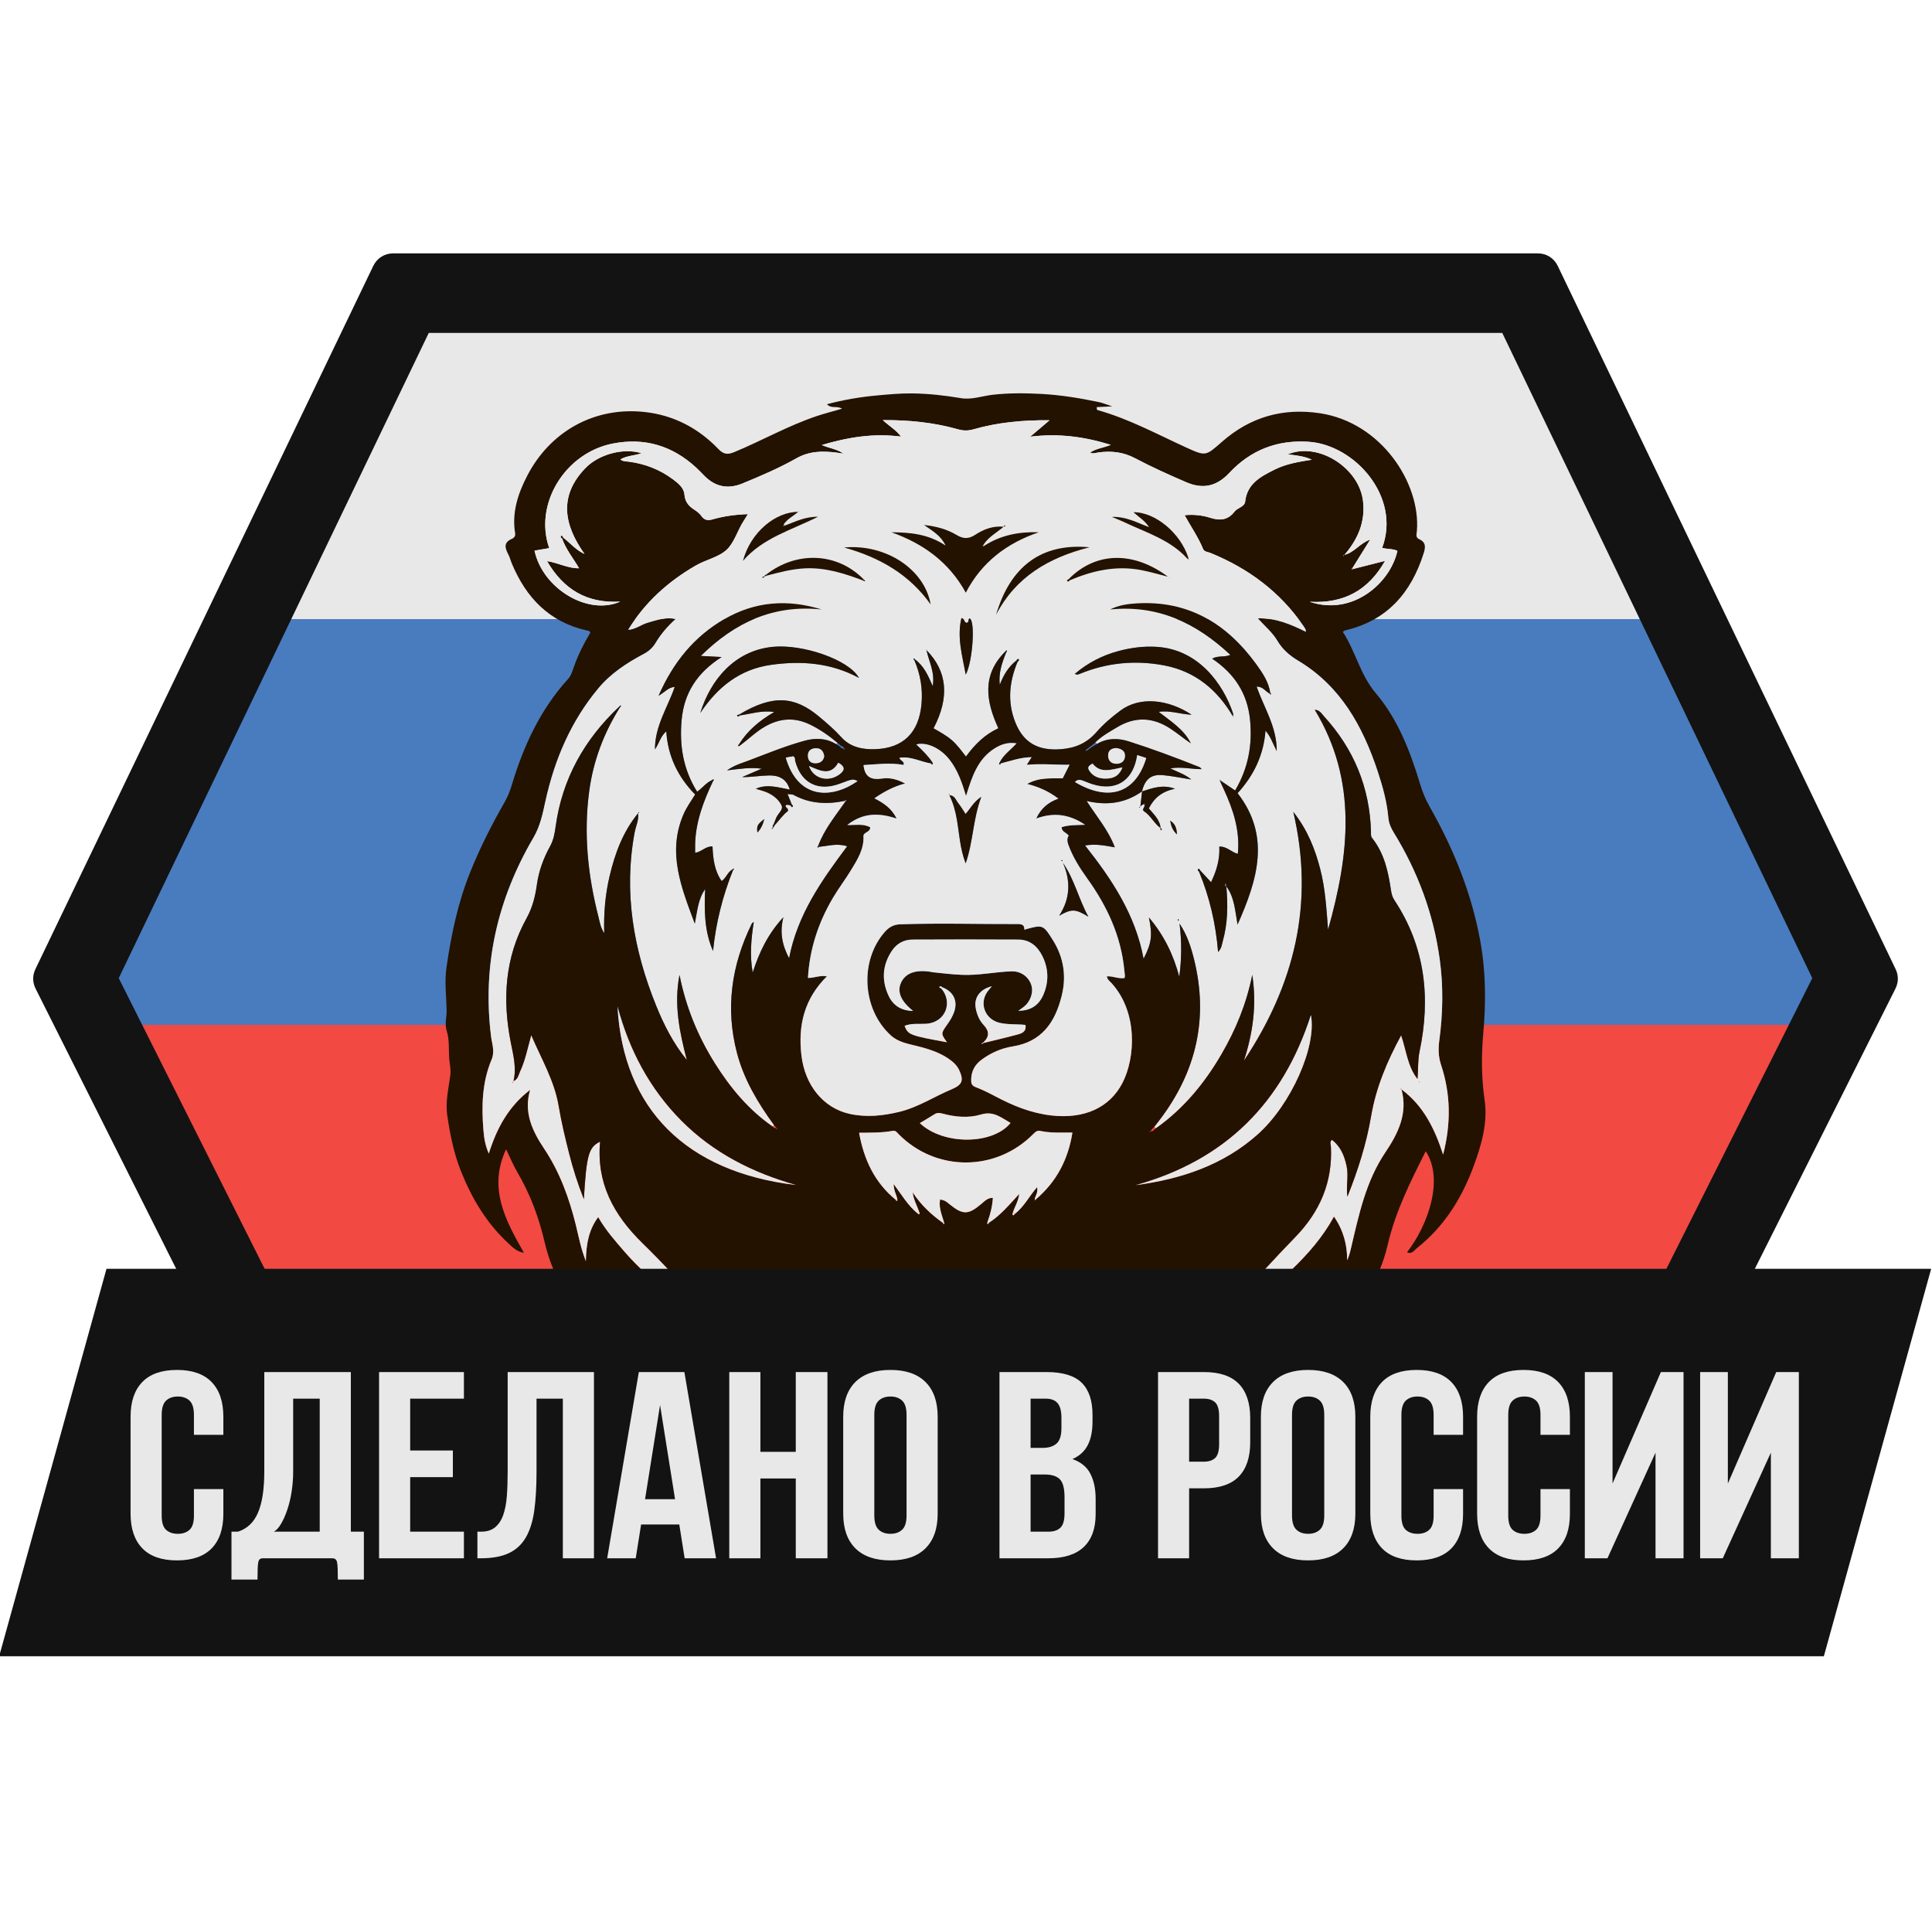 <?xml version="1.0" encoding="UTF-8"?> <svg xmlns="http://www.w3.org/2000/svg" width="74" height="73" viewBox="0 0 74 73" fill="none"><g clip-path="url(#clip0_528_303)"><path fill-rule="evenodd" clip-rule="evenodd" d="M9.952 23.707H64.012L70.626 37.471L68.432 41.84H68.081L69.332 39.249H4.761L5.996 41.84H5.532L3.338 37.471L9.952 23.707Z" fill="#497CBF"></path><path fill-rule="evenodd" clip-rule="evenodd" d="M4.76 39.249H69.331L59.329 59.975H14.633L4.76 39.249Z" fill="#F24942"></path><path fill-rule="evenodd" clip-rule="evenodd" d="M63.315 23.707H10.647L16.291 11.652H57.672L63.315 23.707Z" fill="#E8E8E8"></path><path fill-rule="evenodd" clip-rule="evenodd" d="M57.54 12.749H16.423L4.548 37.46L16.243 60.759L16.245 60.764L57.026 60.238L63.008 50.223L69.414 37.46L57.54 12.749ZM15.066 9.703H58.897C59.233 9.703 59.521 9.883 59.666 10.186L72.605 37.111C72.723 37.357 72.721 37.619 72.599 37.863C68.45 46.135 64.297 54.406 60.144 62.676C59.996 62.972 59.713 63.147 59.382 63.147H14.582C14.251 63.147 13.967 62.972 13.818 62.676C9.666 54.406 5.513 46.135 1.364 37.863C1.242 37.619 1.24 37.357 1.358 37.111L14.296 10.186C14.442 9.883 14.73 9.703 15.066 9.703Z" fill="#131313"></path><path d="M53.896 47.952C54.688 46.941 55.322 45.164 54.608 44.088C54.028 45.244 53.449 46.393 53.153 47.667C52.798 49.194 51.943 50.39 50.525 51.152C50.415 51.211 50.312 51.294 50.141 51.28C50.651 50.733 50.934 50.104 50.989 49.361C50.552 49.834 50.109 50.303 49.678 50.784C48.838 51.723 48.071 52.722 47.331 53.737C46.37 55.053 45.17 56.08 43.771 56.913C42.474 57.685 41.152 58.413 39.861 59.195C39.079 59.67 38.314 60.18 37.694 60.868C37.424 61.167 37.198 61.494 37.001 61.9C36.684 61.282 36.304 60.761 35.795 60.352C35.07 59.769 34.279 59.281 33.466 58.826C32.26 58.153 31.079 57.438 29.904 56.713C29.059 56.191 28.309 55.567 27.645 54.848C27.19 54.355 26.807 53.796 26.391 53.268C25.975 52.741 25.559 52.215 25.142 51.689C24.559 50.953 23.924 50.263 23.239 49.62C23.174 49.558 23.184 49.433 23.04 49.409C23.125 50.136 23.462 50.724 23.944 51.307C23.476 51.223 23.145 50.979 22.829 50.736C21.783 49.929 21.162 48.854 20.865 47.585C20.645 46.642 20.315 45.74 19.82 44.899C19.66 44.627 19.54 44.333 19.384 44.012C18.69 45.498 19.352 46.721 20.067 47.978C19.797 47.936 19.641 47.771 19.48 47.624C18.631 46.842 18.062 45.88 17.644 44.821C17.377 44.146 17.24 43.448 17.133 42.73C17.053 42.193 17.18 41.696 17.247 41.191C17.278 40.964 17.225 40.757 17.208 40.557C17.179 40.198 17.222 39.828 17.109 39.474C17.027 39.214 17.112 38.949 17.107 38.686C17.095 38.146 17.024 37.596 17.099 37.066C17.279 35.81 17.537 34.568 18.018 33.38C18.382 32.482 18.814 31.619 19.295 30.779C19.418 30.566 19.518 30.346 19.588 30.112C20.037 28.602 20.679 27.191 21.757 26.004C21.884 25.865 21.926 25.687 21.987 25.52C22.149 25.069 22.362 24.642 22.61 24.23C22.589 24.15 22.513 24.153 22.46 24.141C21.024 23.813 20.147 22.878 19.604 21.58C19.559 21.473 19.533 21.356 19.48 21.254C19.354 21.009 19.257 20.783 19.612 20.634C19.678 20.606 19.75 20.537 19.732 20.43C19.598 19.637 19.837 18.909 20.192 18.223C21.068 16.531 22.758 15.565 24.698 15.779C25.803 15.901 26.747 16.396 27.512 17.193C27.709 17.398 27.86 17.424 28.125 17.314C29.188 16.874 30.191 16.3 31.286 15.934C31.595 15.831 31.911 15.751 32.252 15.652C32.06 15.527 31.838 15.666 31.675 15.48C32.313 15.311 32.946 15.203 33.585 15.145C34.033 15.104 34.481 15.061 34.934 15.066C35.567 15.074 36.189 15.144 36.812 15.249C37.215 15.317 37.616 15.165 38.018 15.119C38.642 15.047 39.262 15.054 39.883 15.086C40.626 15.126 41.362 15.246 42.09 15.399C42.232 15.429 42.367 15.487 42.599 15.563C42.34 15.575 42.174 15.582 42.012 15.59C42.005 15.655 42.001 15.694 42.058 15.71C43.243 16.044 44.32 16.629 45.43 17.136C46.19 17.484 46.181 17.465 46.809 16.916C47.881 15.975 49.127 15.611 50.558 15.826C52.904 16.18 54.418 18.502 54.27 20.334C54.262 20.442 54.209 20.583 54.351 20.646C54.622 20.767 54.604 20.951 54.528 21.192C54.048 22.703 53.131 23.769 51.515 24.144C51.496 24.148 51.48 24.167 51.433 24.199C51.923 24.943 52.09 25.832 52.698 26.549C53.545 27.549 54.014 28.775 54.392 30.021C54.484 30.328 54.601 30.617 54.761 30.897C55.673 32.501 56.359 34.194 56.693 36.009C56.909 37.182 56.921 38.372 56.814 39.558C56.735 40.425 56.741 41.278 56.866 42.146C56.989 43.01 56.74 43.854 56.441 44.666C55.988 45.891 55.314 46.977 54.267 47.801C54.164 47.882 54.078 48.049 53.893 47.954L53.896 47.952ZM24.052 24.121C24.341 24.11 24.561 23.914 24.828 23.842C25.16 23.752 25.484 23.62 25.88 23.705C25.559 23.994 25.311 24.287 25.114 24.616C24.999 24.808 24.853 24.94 24.656 25.044C24.009 25.388 23.398 25.786 22.925 26.352C21.869 27.616 21.245 29.082 20.894 30.669C20.787 31.155 20.695 31.63 20.433 32.077C19.049 34.436 18.47 36.969 18.809 39.694C18.845 39.979 18.96 40.268 18.832 40.571C18.462 41.448 18.44 42.371 18.518 43.297C18.541 43.575 18.582 43.859 18.722 44.179C19.031 43.191 19.49 42.361 20.305 41.739C20.05 42.601 20.389 43.312 20.842 43.991C21.443 44.889 21.801 45.883 22.058 46.92C22.165 47.355 22.244 47.8 22.44 48.298C22.451 47.646 22.549 47.103 22.912 46.61C23.203 47.118 23.571 47.532 23.933 47.951C24.423 48.516 24.997 49.003 25.497 49.554C26.502 50.66 27.404 51.853 28.256 53.081C28.855 53.944 29.619 54.631 30.518 55.181C31.652 55.873 32.782 56.57 33.939 57.224C35.197 57.933 36.455 58.648 36.978 60.131C37.019 60.081 37.047 60.06 37.058 60.032C37.5 58.937 38.362 58.239 39.352 57.66C40.592 56.936 41.828 56.206 43.07 55.485C44.166 54.848 45.138 54.087 45.872 53.037C46.96 51.483 48.084 49.959 49.465 48.631C50.083 48.038 50.659 47.388 51.095 46.59C51.458 47.122 51.602 47.669 51.6 48.266C51.67 48.109 51.71 47.956 51.746 47.802C52.046 46.53 52.311 45.246 53.061 44.134C53.555 43.4 53.928 42.642 53.68 41.724L53.683 41.722C54.516 42.343 54.951 43.219 55.274 44.218C55.582 43.032 55.566 41.901 55.197 40.786C55.092 40.469 55.086 40.169 55.128 39.85C55.267 38.814 55.287 37.775 55.145 36.739C54.906 35.002 54.309 33.388 53.388 31.891C53.28 31.716 53.198 31.535 53.179 31.329C53.126 30.712 52.96 30.119 52.767 29.535C52.195 27.812 51.349 26.273 49.718 25.298C49.385 25.1 49.119 24.864 48.924 24.536C48.738 24.221 48.449 23.985 48.175 23.679C48.88 23.665 49.445 23.912 50.018 24.195C50.01 24.135 50.012 24.113 50.003 24.098C49.978 24.051 49.948 24.007 49.918 23.963C49.027 22.666 47.816 21.768 46.36 21.175C46.263 21.136 46.127 21.134 46.083 21.028C45.898 20.576 45.619 20.174 45.373 19.73C45.731 19.695 46.055 19.734 46.356 19.83C46.736 19.95 47.036 19.918 47.286 19.592C47.4 19.443 47.67 19.413 47.692 19.21C47.767 18.518 48.293 18.248 48.825 17.982C49.258 17.765 49.734 17.687 50.249 17.605C49.941 17.464 49.651 17.441 49.323 17.401C50.487 16.908 52.06 17.918 52.207 19.188C52.301 19.997 52.004 20.66 51.49 21.256C51.476 21.267 51.418 21.256 51.468 21.298C51.474 21.282 51.479 21.267 51.485 21.252C51.877 21.162 52.091 20.796 52.48 20.667C52.253 21.03 52.028 21.394 51.801 21.757C51.789 21.769 51.762 21.791 51.763 21.793C51.788 21.827 51.811 21.811 51.834 21.788C52.228 21.688 52.623 21.588 53.051 21.48C52.412 22.602 51.482 23.12 50.164 23.046C51.817 23.605 53.261 22.315 53.523 21.097C53.341 21.005 53.131 21.039 52.94 20.98C53.669 19.025 51.888 17.031 50.115 16.918C48.907 16.84 47.898 17.242 47.083 18.113C46.607 18.621 46.083 18.748 45.431 18.466C44.771 18.181 44.115 17.888 43.481 17.552C43.021 17.307 42.549 17.256 42.047 17.332C41.954 17.346 41.856 17.389 41.756 17.328C41.981 17.178 42.248 17.154 42.549 17.037C41.521 16.72 40.545 16.589 39.459 16.724C39.73 16.494 39.943 16.313 40.201 16.094C39.171 16.086 38.216 16.175 37.285 16.442C37.078 16.501 36.898 16.499 36.694 16.441C35.771 16.181 34.828 16.084 33.814 16.089C34.057 16.32 34.316 16.455 34.51 16.72C33.469 16.586 32.505 16.738 31.476 17.042C31.786 17.173 32.047 17.192 32.307 17.371C32.176 17.352 32.104 17.341 32.03 17.332C31.502 17.267 30.999 17.272 30.504 17.552C29.843 17.926 29.141 18.227 28.436 18.516C27.872 18.747 27.388 18.641 26.968 18.212C26.863 18.105 26.76 17.995 26.65 17.895C25.744 17.066 24.684 16.749 23.469 16.987C21.638 17.346 20.443 19.311 21.037 20.991C20.848 21.023 20.661 21.056 20.474 21.088C20.782 22.54 22.52 23.589 23.755 23.039C22.472 23.115 21.58 22.566 20.952 21.489C21.391 21.556 21.764 21.775 22.187 21.762C22.194 21.769 22.2 21.777 22.207 21.785C22.198 21.779 22.19 21.772 22.182 21.766C21.962 21.386 21.677 21.044 21.529 20.625C21.544 20.613 21.559 20.601 21.573 20.589C21.838 20.792 22.049 21.062 22.389 21.215C21.594 20.099 21.393 18.992 22.424 17.925C22.951 17.381 23.91 17.145 24.568 17.357C24.302 17.454 24.011 17.447 23.763 17.593C23.854 17.676 23.966 17.666 24.07 17.679C24.702 17.758 25.274 17.981 25.782 18.361C25.983 18.511 26.195 18.687 26.215 18.934C26.238 19.229 26.387 19.39 26.613 19.533C26.711 19.595 26.805 19.677 26.872 19.77C26.986 19.928 27.117 19.939 27.293 19.89C27.723 19.767 28.163 19.707 28.646 19.689C28.583 19.79 28.542 19.861 28.497 19.93C28.253 20.293 28.137 20.764 27.84 21.047C27.534 21.339 27.041 21.432 26.651 21.657C25.585 22.274 24.697 23.072 24.057 24.125C24.055 24.131 24.052 24.138 24.05 24.146C24.05 24.137 24.052 24.129 24.052 24.121Z" fill="#231200"></path><path d="M21.529 20.625C21.677 21.044 21.962 21.387 22.182 21.765L22.187 21.761C21.765 21.775 21.391 21.556 20.953 21.489C21.58 22.566 22.472 23.115 23.756 23.04C22.52 23.59 20.782 22.54 20.474 21.088C20.661 21.056 20.848 21.023 21.037 20.991C20.443 19.311 21.638 17.346 23.47 16.987C24.684 16.749 25.744 17.066 26.65 17.895C26.76 17.995 26.863 18.105 26.968 18.211C27.388 18.641 27.872 18.748 28.436 18.516C29.141 18.226 29.843 17.925 30.504 17.552C30.998 17.272 31.502 17.267 32.03 17.332C32.103 17.341 32.176 17.352 32.307 17.371C32.047 17.192 31.786 17.174 31.476 17.043C32.505 16.738 33.469 16.586 34.51 16.72C34.316 16.455 34.057 16.319 33.814 16.088C34.828 16.084 35.772 16.181 36.694 16.441C36.898 16.499 37.078 16.501 37.285 16.442C38.216 16.175 39.171 16.086 40.201 16.094C39.943 16.313 39.73 16.494 39.458 16.724C40.545 16.589 41.52 16.72 42.548 17.037C42.248 17.154 41.981 17.178 41.756 17.329C41.856 17.389 41.954 17.346 42.047 17.332C42.549 17.257 43.021 17.307 43.481 17.551C44.115 17.888 44.771 18.181 45.431 18.466C46.083 18.748 46.607 18.621 47.083 18.113C47.898 17.242 48.907 16.84 50.115 16.918C51.888 17.031 53.669 19.025 52.941 20.98C53.131 21.039 53.342 21.005 53.523 21.097C53.261 22.314 51.817 23.605 50.165 23.046C51.481 23.121 52.413 22.601 53.051 21.48C52.623 21.589 52.228 21.688 51.834 21.788C51.823 21.777 51.812 21.767 51.802 21.756C52.027 21.393 52.253 21.03 52.48 20.667C52.091 20.796 51.877 21.162 51.484 21.252L51.49 21.256C52.004 20.66 52.301 19.997 52.207 19.188C52.06 17.917 50.487 16.908 49.323 17.401C49.651 17.441 49.941 17.465 50.249 17.605C49.734 17.687 49.258 17.765 48.825 17.982C48.293 18.248 47.768 18.517 47.692 19.211C47.67 19.413 47.4 19.443 47.286 19.591C47.036 19.917 46.736 19.95 46.356 19.829C46.055 19.734 45.731 19.695 45.373 19.73C45.619 20.174 45.898 20.577 46.083 21.028C46.127 21.134 46.263 21.135 46.36 21.175C47.817 21.768 49.027 22.667 49.918 23.963C49.948 24.007 49.978 24.051 50.003 24.098C50.012 24.113 50.01 24.136 50.018 24.195C49.445 23.913 48.88 23.665 48.175 23.679C48.45 23.984 48.738 24.221 48.924 24.536C49.118 24.864 49.385 25.099 49.717 25.298C51.349 26.273 52.195 27.812 52.767 29.535C52.96 30.118 53.126 30.712 53.179 31.33C53.198 31.535 53.281 31.716 53.388 31.891C54.309 33.388 54.906 35.002 55.145 36.739C55.287 37.775 55.268 38.814 55.128 39.85C55.086 40.169 55.092 40.469 55.197 40.786C55.567 41.901 55.581 43.032 55.274 44.218C54.951 43.218 54.516 42.343 53.683 41.722C53.67 41.707 53.669 41.653 53.637 41.709C53.651 41.714 53.666 41.719 53.681 41.724C53.928 42.641 53.555 43.401 53.061 44.133C52.312 45.246 52.046 46.531 51.746 47.802C51.71 47.956 51.67 48.108 51.599 48.266C51.602 47.669 51.457 47.122 51.094 46.59C50.66 47.389 50.083 48.038 49.465 48.631C48.084 49.958 46.96 51.483 45.873 53.037C45.138 54.087 44.166 54.848 43.07 55.484C41.828 56.206 40.592 56.935 39.352 57.66C38.362 58.238 37.5 58.936 37.058 60.032C37.047 60.059 37.019 60.081 36.977 60.13C36.455 58.648 35.197 57.934 33.939 57.223C32.782 56.57 31.651 55.874 30.518 55.181C29.619 54.631 28.855 53.944 28.256 53.081C27.404 51.853 26.502 50.66 25.497 49.554C24.997 49.003 24.423 48.516 23.934 47.951C23.571 47.532 23.202 47.119 22.912 46.61C22.549 47.103 22.451 47.646 22.44 48.298C22.244 47.799 22.165 47.355 22.058 46.92C21.801 45.883 21.442 44.889 20.842 43.991C20.389 43.312 20.05 42.601 20.305 41.739C19.49 42.361 19.031 43.191 18.722 44.178C18.582 43.859 18.541 43.574 18.518 43.298C18.44 42.371 18.461 41.448 18.832 40.572C18.96 40.269 18.845 39.979 18.809 39.694C18.47 36.969 19.049 34.436 20.433 32.077C20.696 31.629 20.787 31.155 20.894 30.669C21.244 29.082 21.869 27.616 22.925 26.352C23.398 25.786 24.009 25.388 24.657 25.044C24.853 24.939 25 24.808 25.114 24.617C25.311 24.287 25.56 23.994 25.88 23.705C25.483 23.62 25.16 23.752 24.828 23.841C24.561 23.914 24.34 24.109 24.052 24.12L24.057 24.124C24.697 23.071 25.585 22.274 26.651 21.657C27.041 21.432 27.534 21.339 27.84 21.047C28.137 20.764 28.253 20.292 28.497 19.929C28.542 19.861 28.584 19.789 28.647 19.689C28.163 19.707 27.723 19.767 27.293 19.89C27.118 19.939 26.986 19.929 26.872 19.769C26.805 19.677 26.711 19.595 26.613 19.533C26.387 19.389 26.238 19.229 26.215 18.934C26.195 18.686 25.983 18.511 25.782 18.361C25.274 17.981 24.702 17.758 24.07 17.679C23.966 17.665 23.854 17.676 23.763 17.593C24.011 17.447 24.301 17.454 24.569 17.357C23.91 17.145 22.951 17.381 22.425 17.925C21.393 18.992 21.594 20.099 22.389 21.215C22.05 21.061 21.838 20.791 21.573 20.589C21.55 20.562 21.55 20.509 21.492 20.521C21.47 20.568 21.489 20.6 21.529 20.625ZM27.351 29.866C27.31 29.836 27.281 29.861 27.252 29.887C27.044 29.98 26.912 30.172 26.702 30.32C26.166 29.464 26.019 28.549 26.109 27.569C26.203 26.542 26.698 25.763 27.64 25.163C27.325 25.146 27.121 25.135 26.843 25.12C28.162 23.817 29.644 23.15 31.468 23.34C30.17 22.938 28.923 23.028 27.748 23.708C26.591 24.378 25.792 25.355 25.225 26.645C25.476 26.498 25.602 26.323 25.843 26.305C25.574 27.094 25.086 27.792 25.086 28.699C25.255 28.456 25.294 28.203 25.52 28.008C25.585 28.983 25.977 29.763 26.626 30.428C26.461 30.691 26.288 30.932 26.171 31.207C25.554 32.663 26.098 33.993 26.612 35.373C26.709 34.889 26.737 34.434 27.009 34.05C26.974 34.86 26.975 35.658 27.311 36.42C27.419 35.35 27.677 34.32 28.076 33.325C28.105 33.307 28.127 33.288 28.088 33.26C28.087 33.259 28.065 33.286 28.052 33.3C27.866 33.398 27.817 33.623 27.641 33.741C27.362 33.339 27.311 32.881 27.291 32.416C27.025 32.403 26.876 32.622 26.625 32.659C26.625 32.538 26.623 32.435 26.625 32.331C26.646 31.479 26.939 30.701 27.299 29.941C27.314 29.915 27.33 29.888 27.346 29.863C27.347 29.855 27.349 29.848 27.35 29.84C27.351 29.849 27.351 29.857 27.351 29.866ZM46.713 29.862C46.707 29.86 46.701 29.858 46.695 29.855C46.701 29.857 46.709 29.857 46.717 29.858C46.727 29.89 46.737 29.922 46.747 29.953C46.792 30.049 46.836 30.145 46.88 30.24C47.239 31.015 47.499 31.81 47.412 32.699C47.158 32.636 46.991 32.408 46.702 32.422C46.728 32.904 46.6 33.34 46.387 33.785C46.231 33.616 46.101 33.477 45.972 33.338C45.949 33.313 45.938 33.249 45.893 33.282C45.858 33.308 45.888 33.354 45.925 33.379C46.329 34.356 46.567 35.373 46.656 36.458C46.793 36.317 46.798 36.174 46.834 36.046C47.029 35.354 47.035 34.65 46.971 33.942L46.969 33.944C47.283 34.359 47.305 34.867 47.401 35.409C48.167 33.685 48.679 32.023 47.403 30.376C48.029 29.688 48.4 28.914 48.472 27.981C48.679 28.222 48.753 28.479 48.902 28.764C48.907 27.825 48.407 27.097 48.133 26.295C48.38 26.292 48.471 26.485 48.634 26.56C48.648 26.586 48.661 26.614 48.691 26.576C48.692 26.573 48.667 26.553 48.655 26.54C48.592 26.116 48.358 25.769 48.114 25.434C46.989 23.887 45.52 22.985 43.525 23.108C43.18 23.13 42.837 23.178 42.521 23.341C44.343 23.156 45.812 23.851 47.126 25.079C46.889 25.184 46.671 25.094 46.427 25.224C47.288 25.799 47.776 26.559 47.879 27.551C47.977 28.516 47.814 29.418 47.308 30.273C47.115 30.142 46.949 30.03 46.783 29.918C46.76 29.899 46.736 29.881 46.713 29.862ZM29.605 31.71C29.63 31.671 29.656 31.632 29.681 31.594C29.849 31.408 29.993 31.201 30.177 31.061C30.217 30.945 30.06 30.932 30.093 30.839C30.164 30.797 30.222 30.835 30.282 30.848C30.305 30.869 30.315 30.93 30.355 30.9C30.386 30.877 30.362 30.833 30.326 30.811C30.277 30.688 30.229 30.565 30.18 30.443C30.19 30.433 30.199 30.424 30.209 30.415C30.272 30.423 30.345 30.414 30.397 30.443C31.02 30.784 31.678 30.812 32.358 30.67C32.367 30.678 32.375 30.685 32.384 30.693C32.002 31.242 31.569 31.761 31.336 32.401C31.325 32.414 31.303 32.434 31.306 32.438C31.329 32.473 31.349 32.454 31.366 32.43C31.708 32.403 32.049 32.283 32.45 32.409C31.468 33.722 30.543 35.028 30.224 36.698C29.952 36.181 29.86 35.701 30.005 35.127C29.405 35.776 29.074 36.484 28.831 37.246C28.711 36.594 28.771 35.958 28.87 35.315C28.824 35.33 28.804 35.354 28.791 35.382C28.017 36.965 27.778 38.606 28.228 40.326C28.497 41.349 29.03 42.238 29.647 43.086C29.628 43.105 29.609 43.123 29.591 43.142C28.668 42.503 27.972 41.66 27.383 40.725C26.733 39.691 26.274 38.578 26.026 37.336C25.804 38.482 26.033 39.54 26.308 40.597C25.792 39.961 25.432 39.255 25.133 38.515C24.267 36.375 23.88 34.178 24.308 31.88C24.354 31.632 24.479 31.397 24.439 31.134C24.473 31.141 24.493 31.137 24.471 31.098C24.462 31.111 24.453 31.126 24.444 31.14C23.863 31.847 23.556 32.676 23.35 33.549C23.186 34.243 23.12 34.949 23.143 35.74C22.993 35.499 22.973 35.308 22.926 35.127C22.518 33.541 22.349 31.938 22.567 30.306C22.722 29.145 23.127 28.071 23.752 27.078C23.779 27.059 23.805 27.041 23.765 27.013C23.763 27.011 23.741 27.038 23.728 27.052C22.384 28.312 21.532 29.83 21.281 31.655C21.245 31.921 21.202 32.169 21.069 32.41C20.817 32.868 20.636 33.358 20.564 33.878C20.501 34.331 20.395 34.757 20.166 35.17C19.334 36.673 19.238 38.279 19.565 39.929C19.662 40.417 19.79 40.901 19.667 41.403C19.652 41.424 19.637 41.446 19.623 41.466C19.631 41.471 19.639 41.475 19.647 41.48C19.653 41.454 19.659 41.428 19.665 41.402C19.841 41.336 19.859 41.161 19.923 41.023C20.123 40.598 20.207 40.135 20.348 39.641C20.745 40.566 21.238 41.394 21.399 42.355C21.503 42.971 21.648 43.581 21.803 44.188C21.946 44.752 22.119 45.309 22.363 45.923C22.465 44.227 22.547 43.933 22.985 43.721C22.839 45.304 23.5 46.525 24.611 47.61C26.188 49.15 27.605 50.832 28.831 52.665C29.324 53.401 29.965 53.998 30.726 54.46C31.789 55.105 32.853 55.744 33.924 56.376C34.873 56.937 35.86 57.444 36.628 58.258C36.757 58.394 36.88 58.536 37.023 58.695C37.761 57.746 38.739 57.149 39.741 56.587C40.918 55.926 42.075 55.231 43.226 54.527C44.049 54.022 44.76 53.401 45.292 52.591C46.536 50.693 48.037 49.001 49.615 47.373C50.556 46.403 51.044 45.272 50.978 43.919C50.974 43.835 50.918 43.734 51.017 43.649C51.352 43.91 51.493 44.261 51.578 44.657C51.662 45.046 51.551 45.439 51.609 45.828C52.01 44.824 52.336 43.803 52.516 42.749C52.702 41.647 53.128 40.644 53.667 39.646C53.868 40.226 53.914 40.837 54.295 41.322C54.327 40.966 54.299 40.62 54.371 40.275C54.804 38.217 54.593 36.261 53.404 34.466C53.333 34.357 53.299 34.239 53.281 34.109C53.175 33.391 53.026 32.686 52.556 32.095C52.496 32.02 52.514 31.934 52.512 31.851C52.464 30.157 51.857 28.685 50.71 27.43C50.617 27.328 50.54 27.183 50.36 27.185C52.017 29.917 51.673 32.746 50.869 35.603C50.805 34.822 50.765 34.039 50.567 33.279C50.369 32.518 50.088 31.791 49.536 31.09C50.363 34.613 49.569 37.73 47.646 40.622C47.983 39.572 48.144 38.507 47.965 37.333C47.738 38.459 47.327 39.445 46.784 40.377C46.139 41.484 45.339 42.459 44.279 43.209C44.257 43.191 44.235 43.173 44.213 43.154C44.284 43.061 44.356 42.969 44.428 42.875C45.825 41.03 46.293 38.99 45.735 36.74C45.617 36.263 45.464 35.793 45.179 35.371C45.266 36.053 45.261 36.727 45.17 37.408C44.949 36.584 44.6 35.837 44.006 35.134C44.148 35.824 44.112 36.11 43.802 36.716C43.487 35.029 42.592 33.683 41.561 32.379C41.989 32.307 42.334 32.386 42.7 32.45C42.449 31.777 41.991 31.26 41.62 30.674C42.4 30.858 43.106 30.763 43.746 30.305C43.723 30.498 43.702 30.691 43.679 30.884C43.664 30.893 43.65 30.902 43.636 30.911C43.643 30.918 43.651 30.926 43.658 30.933C43.664 30.916 43.67 30.898 43.676 30.88C43.713 30.853 43.75 30.826 43.787 30.799C43.805 30.815 43.823 30.831 43.84 30.846C43.847 30.923 43.719 31.003 43.82 31.069C44.079 31.239 44.203 31.535 44.453 31.711C44.447 31.745 44.437 31.781 44.484 31.798C44.513 31.753 44.491 31.729 44.452 31.711C44.428 31.392 44.193 31.19 44.003 30.958C44.207 30.555 44.518 30.301 45.007 30.208C44.53 30.03 44.137 30.183 43.741 30.31C43.854 29.839 44.091 29.642 44.547 29.686C44.896 29.719 45.241 29.791 45.627 29.852C45.38 29.645 45.103 29.566 44.824 29.426C45.245 29.354 45.63 29.458 46.021 29.456C45.994 29.41 45.963 29.385 45.927 29.371C45.041 29.018 44.148 28.683 43.239 28.394C42.827 28.262 42.414 28.259 42.025 28.486C42.003 28.466 41.981 28.446 41.959 28.426C42.205 28.183 42.507 28.02 42.8 27.844C43.487 27.433 44.161 27.468 44.827 27.903C45.097 28.079 45.341 28.287 45.612 28.468C45.351 27.937 44.854 27.631 44.381 27.262C44.821 27.195 45.194 27.354 45.64 27.371C44.763 26.79 43.669 26.647 42.908 27.218C42.58 27.463 42.269 27.727 42.004 28.03C41.638 28.449 41.205 28.647 40.645 28.691C39.778 28.76 39.207 28.46 38.89 27.665C38.576 26.88 38.657 26.107 38.976 25.344C39.013 25.32 39.047 25.278 39.014 25.248C38.971 25.209 38.954 25.273 38.929 25.297C38.619 25.54 38.43 25.864 38.294 26.227C38.24 25.781 38.38 25.378 38.54 24.98C38.566 24.956 38.584 24.932 38.547 24.905C38.545 24.903 38.522 24.933 38.509 24.948C37.605 25.844 37.758 26.845 38.24 27.89C37.713 28.133 37.333 28.516 36.999 28.973C36.816 28.74 36.657 28.516 36.444 28.335C36.234 28.156 35.992 28.028 35.758 27.892C36.38 26.698 36.284 25.705 35.48 24.891C35.476 24.883 35.472 24.874 35.466 24.867C35.463 24.864 35.455 24.866 35.449 24.866C35.46 24.872 35.472 24.879 35.484 24.886C35.578 25.33 35.818 25.749 35.725 26.274C35.547 25.868 35.387 25.5 35.046 25.254C35.029 25.23 35.014 25.194 34.982 25.239C34.98 25.242 35.007 25.265 35.02 25.279C35.257 25.825 35.351 26.389 35.294 26.984C35.191 28.05 34.604 28.652 33.528 28.691C33.047 28.708 32.574 28.625 32.215 28.223C31.96 27.939 31.664 27.688 31.37 27.441C30.462 26.683 29.629 26.57 28.308 27.368C28.277 27.379 28.214 27.369 28.239 27.42C28.256 27.455 28.308 27.43 28.336 27.398C28.76 27.343 29.175 27.192 29.654 27.269C29.085 27.599 28.627 27.985 28.302 28.51C28.289 28.525 28.263 28.549 28.265 28.553C28.289 28.588 28.317 28.574 28.342 28.551C28.66 28.317 28.941 28.036 29.285 27.834C29.857 27.5 30.438 27.459 31.036 27.753C31.413 27.938 31.754 28.176 32.074 28.445C32.058 28.463 32.043 28.482 32.027 28.5C31.645 28.263 31.233 28.254 30.816 28.368C30.08 28.571 29.376 28.861 28.664 29.131C28.414 29.226 28.147 29.295 27.844 29.503C28.335 29.446 28.734 29.377 29.175 29.439C28.903 29.555 28.664 29.657 28.425 29.76C28.776 29.765 29.113 29.704 29.451 29.697C29.813 29.69 30.126 29.81 30.25 30.239C29.811 30.161 29.392 30.01 28.95 30.208C29.108 30.258 29.245 30.288 29.371 30.343C29.614 30.448 29.827 30.618 29.936 30.844C30.015 31.01 29.793 31.155 29.73 31.321C29.701 31.4 29.668 31.478 29.636 31.557C29.599 31.605 29.579 31.656 29.609 31.716C29.561 31.692 29.557 31.714 29.569 31.753C29.581 31.739 29.593 31.724 29.605 31.71ZM29.287 22.087C29.252 22.076 29.216 22.067 29.195 22.112C29.241 22.147 29.26 22.112 29.281 22.082C29.312 22.068 29.342 22.056 29.373 22.044C29.86 21.916 30.344 21.786 30.853 21.765C31.634 21.732 32.354 21.964 33.067 22.234C33.089 22.261 33.112 22.275 33.138 22.242C33.139 22.24 33.112 22.218 33.098 22.206C32.094 21.16 30.524 21.08 29.339 22.011C29.302 22.023 29.266 22.036 29.287 22.087ZM40.978 22.224C41.852 21.848 42.754 21.65 43.707 21.831C44.036 21.894 44.357 21.991 44.733 22.085C43.423 21.111 41.99 21.113 40.935 22.176C40.911 22.2 40.845 22.212 40.88 22.255C40.906 22.289 40.952 22.259 40.978 22.224ZM45.475 21.393C45.493 21.405 45.511 21.416 45.529 21.427C45.525 21.403 45.519 21.379 45.514 21.355C45.215 20.419 44.251 19.608 43.412 19.617C43.614 19.8 43.839 19.927 44.012 20.188C43.54 20.012 43.136 19.778 42.585 19.797C42.778 19.877 42.905 19.924 43.026 19.982C43.879 20.391 44.814 20.66 45.475 21.393ZM30.074 20.123C30.056 20.108 30.038 20.092 30.02 20.077C30.162 19.868 30.392 19.761 30.575 19.599C30.584 19.593 30.593 19.589 30.6 19.582C30.603 19.579 30.602 19.571 30.602 19.565C30.595 19.577 30.587 19.59 30.58 19.602C29.716 19.594 28.749 20.375 28.456 21.48C29.225 20.592 30.311 20.304 31.332 19.79C30.835 19.783 30.462 19.98 30.074 20.123ZM47.227 27.439C47.232 27.448 47.236 27.458 47.242 27.465C47.245 27.468 47.255 27.466 47.261 27.466C47.248 27.459 47.235 27.451 47.223 27.444C47.225 27.402 47.241 27.356 47.228 27.319C46.838 26.164 45.894 24.884 44.329 24.773C43.821 24.738 43.322 24.803 42.833 24.935C42.216 25.101 41.663 25.387 41.168 25.806C41.256 25.853 41.307 25.827 41.37 25.801C42.408 25.376 43.489 25.276 44.586 25.482C45.778 25.707 46.627 26.417 47.227 27.439ZM37.703 20.9C37.691 20.888 37.679 20.876 37.666 20.865C37.862 20.562 38.181 20.395 38.447 20.169C38.471 20.158 38.495 20.147 38.52 20.137C38.511 20.132 38.503 20.123 38.494 20.123C38.462 20.124 38.436 20.132 38.452 20.173C38.047 20.129 37.682 20.266 37.36 20.477C37.097 20.651 36.891 20.639 36.633 20.484C36.279 20.273 35.885 20.158 35.39 20.105C35.727 20.34 36.028 20.503 36.218 20.893C35.546 20.446 34.853 20.389 34.142 20.384C35.368 20.818 36.355 21.535 36.992 22.699C37.601 21.527 38.563 20.802 39.788 20.384C39.038 20.358 38.335 20.491 37.703 20.9ZM26.822 27.306C27.479 26.319 28.332 25.627 29.546 25.459C30.703 25.3 31.827 25.381 32.9 25.962C32.518 25.265 30.743 24.657 29.596 24.772C28.142 24.918 27.218 26.027 26.822 27.306ZM38.152 23.541C38.892 22.116 40.141 21.36 41.733 20.959C39.874 20.788 38.695 21.703 38.152 23.541ZM32.33 20.967C33.71 21.351 34.84 22.011 35.647 23.146C35.414 21.803 33.931 20.822 32.33 20.967ZM36.99 25.835C37.261 25.337 37.366 23.727 37.13 23.679C37.073 23.723 37.125 23.836 37.03 23.852C36.91 23.844 36.958 23.681 36.825 23.668C36.647 24.412 36.861 25.12 36.99 25.835ZM44.821 31.43C44.857 31.597 44.884 31.767 45.079 31.954C45.071 31.679 44.988 31.535 44.821 31.43ZM29.276 31.366C29.006 31.573 28.979 31.628 29.011 31.882C29.149 31.737 29.221 31.576 29.276 31.366ZM45.129 35.267C45.138 35.259 45.151 35.25 45.15 35.245C45.146 35.227 45.138 35.209 45.13 35.192C45.124 35.199 45.112 35.208 45.112 35.214C45.115 35.232 45.123 35.249 45.129 35.267ZM43.327 19.557L43.316 19.568L43.334 19.571L43.327 19.557ZM54.358 41.449C54.364 41.443 54.375 41.437 54.376 41.431C54.377 41.424 54.366 41.417 54.361 41.41C54.354 41.416 54.343 41.422 54.343 41.429C54.343 41.436 54.354 41.443 54.358 41.449ZM44.802 22.127L44.815 22.112L44.794 22.109L44.802 22.127Z" fill="#E8E8E8"></path><path d="M51.484 21.252C51.479 21.268 51.474 21.282 51.468 21.298C51.418 21.256 51.476 21.267 51.49 21.256L51.484 21.252Z" fill="#A77760"></path><path d="M24.052 24.121C24.052 24.129 24.051 24.138 24.05 24.145C24.052 24.139 24.055 24.132 24.057 24.125L24.052 24.121Z" fill="#A77760"></path><path d="M51.834 21.788C51.811 21.812 51.788 21.826 51.764 21.793C51.762 21.791 51.788 21.77 51.802 21.758C51.812 21.768 51.823 21.778 51.834 21.788Z" fill="#A77760"></path><path d="M22.181 21.765C22.19 21.771 22.198 21.778 22.207 21.784C22.2 21.777 22.193 21.769 22.187 21.761L22.181 21.765Z" fill="#A77760"></path><path d="M19.667 41.403C19.791 40.901 19.662 40.417 19.565 39.929C19.238 38.279 19.334 36.673 20.166 35.17C20.395 34.758 20.501 34.331 20.564 33.878C20.636 33.358 20.816 32.868 21.069 32.41C21.202 32.169 21.245 31.921 21.282 31.655C21.532 29.83 22.384 28.312 23.728 27.052C23.737 27.061 23.744 27.069 23.752 27.078C23.126 28.072 22.722 29.145 22.567 30.306C22.349 31.938 22.518 33.541 22.926 35.127C22.972 35.308 22.993 35.499 23.143 35.74C23.12 34.949 23.186 34.243 23.35 33.549C23.556 32.676 23.862 31.847 24.444 31.14L24.44 31.134C24.479 31.397 24.354 31.632 24.308 31.88C23.88 34.178 24.266 36.376 25.132 38.515C25.431 39.255 25.793 39.961 26.308 40.597C26.033 39.541 25.804 38.482 26.026 37.336C26.274 38.578 26.733 39.691 27.383 40.725C27.971 41.66 28.668 42.503 29.591 43.142C29.63 43.183 29.669 43.226 29.735 43.188C29.717 43.229 29.728 43.244 29.772 43.228C29.759 43.215 29.747 43.202 29.735 43.188C29.705 43.154 29.677 43.12 29.647 43.086C29.029 42.238 28.497 41.349 28.228 40.326C27.778 38.606 28.017 36.965 28.791 35.382C28.804 35.355 28.824 35.331 28.871 35.315C28.771 35.958 28.71 36.594 28.83 37.246C29.074 36.484 29.404 35.776 30.005 35.127C29.861 35.702 29.952 36.181 30.224 36.698C30.543 35.028 31.468 33.722 32.449 32.409C32.049 32.283 31.708 32.403 31.366 32.43C31.356 32.42 31.346 32.41 31.336 32.401C31.569 31.761 32.003 31.242 32.384 30.693C32.398 30.682 32.411 30.67 32.425 30.659C32.397 30.631 32.376 30.643 32.358 30.67C31.678 30.812 31.02 30.784 30.397 30.443C30.345 30.414 30.272 30.423 30.209 30.415C30.192 30.41 30.175 30.406 30.159 30.401C30.165 30.415 30.172 30.429 30.18 30.443C30.228 30.566 30.277 30.688 30.326 30.811C30.311 30.823 30.296 30.835 30.282 30.849C30.222 30.835 30.164 30.798 30.093 30.839C30.06 30.932 30.217 30.945 30.178 31.061C29.993 31.201 29.849 31.408 29.681 31.594C29.667 31.58 29.652 31.568 29.636 31.557C29.668 31.478 29.701 31.4 29.731 31.321C29.793 31.155 30.015 31.01 29.935 30.844C29.828 30.618 29.613 30.448 29.371 30.343C29.244 30.288 29.108 30.258 28.949 30.207C29.391 30.01 29.811 30.161 30.25 30.24C30.125 29.81 29.814 29.69 29.451 29.697C29.113 29.704 28.776 29.765 28.425 29.76C28.664 29.658 28.903 29.555 29.175 29.439C28.734 29.377 28.334 29.446 27.844 29.503C28.148 29.295 28.414 29.226 28.664 29.131C29.375 28.861 30.08 28.571 30.815 28.369C31.233 28.254 31.645 28.263 32.027 28.5C32.053 28.514 32.079 28.529 32.105 28.543C32.13 28.56 32.156 28.577 32.181 28.594C32.207 28.643 32.248 28.667 32.305 28.662C32.312 28.702 32.328 28.717 32.364 28.686C32.349 28.674 32.334 28.662 32.319 28.65C32.305 28.595 32.26 28.58 32.212 28.567C32.189 28.546 32.168 28.524 32.145 28.503C32.122 28.484 32.097 28.465 32.074 28.445C31.754 28.176 31.413 27.938 31.036 27.753C30.438 27.458 29.857 27.5 29.285 27.835C28.94 28.036 28.66 28.317 28.342 28.551C28.329 28.538 28.315 28.524 28.302 28.51C28.626 27.985 29.085 27.599 29.654 27.269C29.174 27.192 28.76 27.343 28.336 27.398C28.326 27.389 28.317 27.378 28.308 27.368C29.629 26.57 30.462 26.683 31.37 27.441C31.664 27.688 31.96 27.939 32.215 28.223C32.574 28.625 33.047 28.708 33.528 28.691C34.604 28.652 35.191 28.05 35.294 26.984C35.351 26.389 35.257 25.825 35.02 25.279C35.029 25.271 35.037 25.262 35.046 25.254C35.386 25.5 35.547 25.869 35.725 26.274C35.817 25.749 35.578 25.33 35.483 24.886L35.48 24.891C36.284 25.705 36.38 26.698 35.757 27.892C35.991 28.028 36.233 28.156 36.443 28.334C36.656 28.516 36.815 28.74 36.999 28.973C37.333 28.516 37.713 28.133 38.239 27.89C37.758 26.846 37.604 25.844 38.509 24.948C38.519 24.959 38.529 24.97 38.541 24.98C38.38 25.378 38.24 25.781 38.294 26.227C38.43 25.864 38.62 25.54 38.928 25.297C38.944 25.312 38.96 25.328 38.975 25.344C38.657 26.107 38.576 26.88 38.889 27.665C39.207 28.46 39.778 28.761 40.645 28.691C41.205 28.647 41.638 28.449 42.004 28.031C42.268 27.727 42.58 27.463 42.907 27.218C43.668 26.647 44.764 26.79 45.641 27.371C45.195 27.354 44.821 27.195 44.381 27.262C44.854 27.631 45.351 27.937 45.612 28.468C45.342 28.287 45.097 28.079 44.827 27.903C44.161 27.468 43.487 27.434 42.8 27.844C42.507 28.02 42.205 28.183 41.959 28.426C41.939 28.447 41.92 28.468 41.9 28.488C41.864 28.516 41.827 28.544 41.79 28.572C41.765 28.59 41.74 28.609 41.715 28.627C41.678 28.655 41.642 28.682 41.606 28.709C41.594 28.727 41.582 28.745 41.57 28.763C41.593 28.755 41.616 28.748 41.638 28.741C41.675 28.712 41.711 28.685 41.748 28.657C41.772 28.639 41.797 28.621 41.822 28.603C41.862 28.579 41.903 28.555 41.943 28.532C41.97 28.516 41.998 28.501 42.025 28.486C42.415 28.259 42.827 28.262 43.239 28.394C44.148 28.684 45.041 29.018 45.926 29.371C45.963 29.385 45.994 29.41 46.021 29.456C45.63 29.458 45.245 29.354 44.824 29.426C45.103 29.566 45.379 29.646 45.626 29.852C45.241 29.791 44.896 29.718 44.547 29.686C44.091 29.643 43.854 29.839 43.74 30.31L43.745 30.305C43.106 30.763 42.4 30.858 41.62 30.674C41.991 31.26 42.448 31.778 42.7 32.45C42.333 32.386 41.989 32.307 41.56 32.379C42.592 33.683 43.487 35.029 43.802 36.716C44.112 36.11 44.148 35.824 44.005 35.134C44.6 35.837 44.95 36.584 45.169 37.408C45.261 36.727 45.266 36.053 45.179 35.371C45.464 35.794 45.617 36.263 45.735 36.74C46.293 38.99 45.825 41.03 44.427 42.875C44.356 42.969 44.284 43.061 44.213 43.154C44.196 43.173 44.177 43.191 44.159 43.209C44.128 43.245 44.097 43.281 44.066 43.317C44.049 43.328 43.994 43.327 44.052 43.361C44.055 43.345 44.058 43.329 44.061 43.313C44.126 43.343 44.168 43.31 44.205 43.263C44.23 43.245 44.255 43.227 44.279 43.209C45.339 42.458 46.14 41.484 46.784 40.377C47.327 39.445 47.738 38.459 47.965 37.333C48.144 38.508 47.983 39.572 47.645 40.622C49.569 37.73 50.363 34.613 49.535 31.09C50.087 31.791 50.369 32.518 50.567 33.279C50.766 34.04 50.805 34.822 50.868 35.603C51.673 32.746 52.016 29.917 50.36 27.185C50.539 27.183 50.617 27.328 50.71 27.43C51.857 28.685 52.464 30.157 52.512 31.851C52.514 31.935 52.496 32.021 52.556 32.095C53.026 32.686 53.175 33.391 53.28 34.109C53.3 34.239 53.333 34.357 53.404 34.466C54.593 36.261 54.804 38.217 54.371 40.275C54.299 40.62 54.326 40.966 54.294 41.322C53.915 40.837 53.869 40.226 53.667 39.646C53.127 40.644 52.702 41.647 52.515 42.749C52.337 43.803 52.01 44.824 51.609 45.828C51.551 45.439 51.662 45.046 51.579 44.656C51.493 44.261 51.351 43.91 51.017 43.65C50.918 43.734 50.973 43.835 50.977 43.919C51.044 45.272 50.556 46.403 49.615 47.373C48.037 49.001 46.536 50.693 45.291 52.591C44.761 53.401 44.049 54.022 43.225 54.527C42.075 55.231 40.918 55.927 39.74 56.587C38.739 57.15 37.761 57.747 37.023 58.695C36.88 58.536 36.757 58.394 36.629 58.258C35.86 57.444 34.873 56.937 33.923 56.376C32.854 55.744 31.788 55.105 30.726 54.46C29.965 53.998 29.324 53.401 28.831 52.665C27.605 50.832 26.188 49.15 24.611 47.61C23.5 46.525 22.839 45.304 22.985 43.721C22.547 43.933 22.464 44.227 22.363 45.923C22.119 45.309 21.947 44.752 21.803 44.188C21.648 43.581 21.503 42.971 21.399 42.355C21.238 41.394 20.745 40.566 20.348 39.642C20.207 40.135 20.122 40.598 19.924 41.023C19.859 41.161 19.841 41.336 19.665 41.402L19.667 41.403ZM36.085 37.806C36.056 37.776 36.009 37.754 35.988 37.787C35.958 37.834 36.019 37.834 36.047 37.848C36.506 38.361 36.24 39.162 35.46 39.207C35.194 39.223 34.912 39.18 34.647 39.286C34.783 39.631 34.842 39.653 36.272 39.916C36.031 39.58 36.036 39.583 36.297 39.214C36.394 39.076 36.484 38.927 36.541 38.77C36.7 38.333 36.523 37.974 36.085 37.806ZM37.678 39.941C38.114 39.834 38.552 39.734 38.984 39.616C39.144 39.573 39.32 39.51 39.278 39.251C38.946 39.215 38.612 39.246 38.289 39.171C37.733 39.041 37.492 38.431 37.824 37.974C37.868 37.913 37.92 37.858 37.99 37.773C37.535 37.882 37.303 38.206 37.37 38.593C37.412 38.839 37.506 39.073 37.674 39.251C37.902 39.494 37.898 39.703 37.663 39.924C37.641 39.937 37.618 39.951 37.595 39.964C37.601 39.97 37.612 39.983 37.615 39.982C37.637 39.97 37.657 39.955 37.678 39.941ZM37.875 46.83C38.32 46.543 38.655 46.141 39.038 45.724C39.007 46.001 38.875 46.196 38.804 46.412C38.797 46.45 38.77 46.508 38.786 46.525C38.831 46.572 38.845 46.502 38.874 46.484C39.225 46.215 39.419 45.812 39.725 45.462C39.761 45.653 39.68 45.77 39.635 45.896C39.638 45.923 39.64 45.95 39.642 45.977C39.653 45.962 39.665 45.946 39.676 45.931C40.466 45.258 40.913 44.408 41.076 43.373C40.635 43.371 40.237 43.396 39.846 43.311C39.721 43.284 39.654 43.351 39.574 43.432C38.141 44.878 35.856 44.881 34.427 43.442C34.361 43.376 34.311 43.286 34.191 43.309C33.772 43.387 33.346 43.375 32.905 43.381C33.09 44.411 33.499 45.283 34.305 45.944C34.316 45.971 34.333 46.005 34.366 45.981C34.379 45.971 34.367 45.929 34.367 45.901C34.324 45.733 34.229 45.578 34.231 45.348C34.535 45.755 34.771 46.161 35.136 46.462C35.156 46.477 35.186 46.51 35.196 46.504C35.241 46.482 35.223 46.444 35.206 46.41C35.122 46.163 34.984 45.934 34.96 45.668L34.957 45.661C35.262 46.13 35.659 46.51 36.117 46.832C36.126 46.86 36.138 46.889 36.172 46.866C36.178 46.862 36.16 46.821 36.153 46.796C36.072 46.514 35.949 46.24 36.008 45.934C36.2 45.979 36.2 45.979 36.369 46.116C36.883 46.535 37.089 46.531 37.595 46.099C37.719 45.994 37.835 45.867 38.03 45.875C38.005 46.206 37.935 46.502 37.825 46.791C37.822 46.817 37.807 46.859 37.816 46.866C37.849 46.888 37.866 46.86 37.875 46.83ZM35.661 29.238C35.26 29.177 34.887 28.951 34.451 29.021C34.484 29.143 34.652 29.145 34.612 29.294C34.091 29.2 33.574 29.27 33.076 29.3C33.12 29.753 33.362 29.881 33.788 29.815C34.07 29.772 34.361 29.84 34.668 30.005C34.205 30.127 33.849 30.328 33.494 30.572C33.847 30.759 34.153 30.951 34.342 31.349C33.658 31.12 33.05 31.124 32.453 31.595C32.789 31.602 33.078 31.537 33.332 31.684C33.335 31.882 33.066 31.865 33.074 32.023C33.096 32.517 32.847 32.911 32.608 33.305C32.381 33.678 32.115 34.026 31.894 34.401C31.344 35.338 31.01 36.343 30.946 37.453C31.196 37.453 31.413 37.342 31.672 37.39C30.804 38.253 30.561 39.272 30.697 40.422C30.831 41.552 31.528 42.433 32.544 42.658C33.185 42.799 33.823 42.733 34.458 42.577C35.175 42.403 35.785 41.994 36.454 41.714C36.862 41.543 36.924 41.375 36.733 40.969C36.669 40.832 36.567 40.725 36.448 40.63C36.061 40.325 35.605 40.181 35.135 40.063C34.774 39.972 34.406 39.915 34.112 39.644C33.022 38.642 32.916 36.794 33.893 35.686C34.048 35.51 34.227 35.407 34.475 35.398C35.98 35.347 37.486 35.393 38.992 35.388C39.149 35.388 39.246 35.431 39.233 35.604C39.946 35.405 39.952 35.401 40.333 36.013C40.749 36.678 40.853 37.398 40.661 38.153C40.41 39.145 39.91 39.896 38.786 40.075C38.365 40.142 37.97 40.312 37.615 40.569C37.341 40.767 37.204 41.015 37.198 41.349C37.196 41.493 37.219 41.576 37.373 41.635C37.632 41.733 37.882 41.858 38.126 41.988C38.8 42.346 39.494 42.629 40.267 42.718C41.511 42.862 42.499 42.434 42.995 41.468C43.486 40.513 43.588 38.781 42.587 37.663C42.516 37.585 42.412 37.52 42.395 37.39C42.636 37.375 42.846 37.499 43.076 37.454C43.08 37.418 43.088 37.387 43.086 37.358C43.082 37.295 43.071 37.232 43.066 37.168C42.943 35.854 42.406 34.702 41.643 33.641C41.351 33.234 41.086 32.816 40.916 32.341C40.87 32.209 40.868 32.098 40.933 32.002C40.834 31.875 40.656 31.852 40.664 31.677C40.945 31.588 41.233 31.6 41.56 31.587C40.961 31.182 40.359 31.101 39.688 31.348C39.871 30.953 40.147 30.724 40.537 30.584C40.169 30.306 39.789 30.135 39.343 30.023C39.795 29.763 40.261 29.814 40.703 29.807C40.792 29.631 40.872 29.474 40.967 29.287C40.416 29.297 39.893 29.235 39.326 29.291C39.401 29.173 39.448 29.098 39.511 28.998C39.082 29.004 38.711 29.141 38.332 29.237C38.318 29.222 38.304 29.209 38.289 29.196C38.431 28.901 38.712 28.719 38.935 28.468C38.614 28.417 38.352 28.504 38.114 28.651C37.456 29.055 37.232 29.732 37.002 30.483C36.837 29.944 36.676 29.483 36.366 29.089C36.027 28.657 35.503 28.406 35.097 28.509C35.324 28.723 35.545 28.937 35.716 29.193C35.698 29.209 35.679 29.223 35.661 29.238ZM39.002 38.71C39.475 38.71 39.785 38.501 39.959 38.106C40.181 37.601 40.165 37.089 39.918 36.599C39.736 36.237 39.441 35.985 39.009 35.983C37.654 35.975 36.3 35.977 34.945 35.983C34.611 35.985 34.341 36.141 34.159 36.415C33.794 36.964 33.758 37.549 34.038 38.14C34.216 38.518 34.535 38.71 34.975 38.715C34.505 38.345 34.352 37.982 34.511 37.635C34.678 37.273 35.05 37.132 35.624 37.213C35.656 37.218 35.686 37.229 35.718 37.233C36.092 37.273 36.464 37.317 36.841 37.333C37.479 37.361 38.102 37.223 38.734 37.199C39.092 37.186 39.376 37.39 39.49 37.69C39.597 37.972 39.49 38.327 39.227 38.548C39.163 38.602 39.092 38.646 39.002 38.71ZM30.484 45.382C28.821 44.913 27.322 44.152 26.102 42.927C24.878 41.697 24.098 40.212 23.652 38.548C23.865 42.464 26.284 44.883 30.484 45.382ZM43.506 45.387C45.244 45.154 46.856 44.62 48.18 43.436C49.448 42.302 50.439 40.082 50.212 38.875C49.13 42.237 46.936 44.432 43.506 45.387ZM35.231 43.011C36.118 43.858 38.017 43.853 38.706 43.005C38.353 42.806 38.057 42.535 37.569 42.683C37.098 42.826 36.591 42.778 36.106 42.649C35.998 42.62 35.901 42.604 35.799 42.669C35.621 42.782 35.436 42.888 35.231 43.011ZM43.556 28.918C43.546 28.978 43.539 29.028 43.529 29.078C43.338 29.934 42.715 30.298 41.871 30.044C41.738 30.004 41.61 29.949 41.48 29.899C41.369 29.857 41.266 29.84 41.173 29.95C42.474 30.721 43.497 30.374 43.903 29.03C43.794 28.994 43.684 28.959 43.556 28.918ZM32.848 29.913C32.662 29.83 32.662 29.83 32.184 30.011C31.341 30.329 30.682 30 30.455 29.148C30.44 29.089 30.467 29.017 30.384 28.964C30.298 28.979 30.199 28.996 30.097 29.014C30.561 30.609 31.84 30.613 32.848 29.913ZM42.991 29.39C42.549 29.478 42.151 29.629 41.849 29.242C41.737 29.305 41.634 29.365 41.71 29.494C41.848 29.725 42.073 29.816 42.333 29.818C42.614 29.821 42.856 29.744 42.991 29.39ZM32.109 29.209C31.805 29.742 31.396 29.507 30.987 29.336C31.157 29.828 31.73 29.967 32.151 29.658C32.352 29.51 32.393 29.369 32.109 29.209ZM31.569 28.969C31.548 28.786 31.461 28.66 31.27 28.655C31.094 28.652 30.948 28.729 30.945 28.925C30.94 29.102 31.025 29.232 31.229 29.231C31.41 29.231 31.533 29.15 31.569 28.969ZM42.751 28.648C42.565 28.66 42.442 28.739 42.444 28.934C42.445 29.133 42.561 29.246 42.758 29.25C42.955 29.253 43.087 29.141 43.09 28.947C43.092 28.74 42.93 28.674 42.751 28.648Z" fill="#231200"></path><path d="M45.972 33.337C46.101 33.477 46.23 33.616 46.386 33.785C46.6 33.34 46.728 32.904 46.702 32.423C46.991 32.408 47.157 32.636 47.412 32.699C47.499 31.81 47.239 31.015 46.88 30.24C46.835 30.145 46.791 30.049 46.748 29.953C46.76 29.941 46.772 29.93 46.783 29.918C46.949 30.03 47.115 30.142 47.308 30.273C47.814 29.418 47.977 28.516 47.878 27.551C47.776 26.559 47.287 25.799 46.427 25.224C46.67 25.094 46.888 25.183 47.126 25.079C45.812 23.851 44.343 23.156 42.52 23.341C42.837 23.179 43.18 23.13 43.525 23.108C45.52 22.985 46.988 23.887 48.114 25.434C48.358 25.769 48.592 26.116 48.655 26.541L48.633 26.561C48.471 26.485 48.38 26.292 48.133 26.295C48.407 27.097 48.906 27.825 48.902 28.764C48.752 28.479 48.678 28.222 48.472 27.981C48.4 28.914 48.029 29.689 47.403 30.377C48.678 32.024 48.167 33.685 47.401 35.409C47.305 34.867 47.282 34.359 46.969 33.944C46.963 33.916 46.956 33.887 46.943 33.823C46.924 33.897 46.901 33.935 46.97 33.943C47.035 34.651 47.029 35.354 46.834 36.046C46.798 36.175 46.793 36.317 46.656 36.458C46.567 35.372 46.329 34.356 45.925 33.379C45.942 33.366 45.957 33.352 45.972 33.337Z" fill="#231200"></path><path d="M27.298 29.941C26.938 30.701 26.645 31.479 26.625 32.332C26.623 32.435 26.625 32.538 26.625 32.66C26.876 32.623 27.025 32.403 27.291 32.416C27.311 32.881 27.361 33.339 27.641 33.741C27.817 33.623 27.866 33.398 28.052 33.3C28.06 33.308 28.068 33.317 28.076 33.325C27.676 34.32 27.419 35.349 27.311 36.42C26.974 35.658 26.974 34.86 27.009 34.05C26.736 34.434 26.709 34.888 26.612 35.372C26.098 33.992 25.554 32.663 26.171 31.207C26.287 30.931 26.461 30.691 26.625 30.428C25.977 29.763 25.585 28.983 25.519 28.009C25.294 28.203 25.255 28.456 25.086 28.699C25.085 27.792 25.573 27.094 25.844 26.306C25.602 26.323 25.476 26.498 25.225 26.645C25.791 25.356 26.592 24.378 27.748 23.709C28.923 23.029 30.171 22.938 31.468 23.34C29.644 23.15 28.163 23.817 26.842 25.12C27.12 25.135 27.325 25.146 27.64 25.163C26.698 25.762 26.202 26.542 26.108 27.57C26.019 28.549 26.166 29.464 26.702 30.32C26.911 30.172 27.043 29.981 27.252 29.887C27.268 29.905 27.283 29.923 27.298 29.941Z" fill="#231200"></path><path d="M38.447 20.169C38.181 20.395 37.862 20.562 37.666 20.865C37.655 20.885 37.645 20.904 37.634 20.923C37.657 20.916 37.68 20.908 37.702 20.9C38.335 20.491 39.038 20.358 39.788 20.384C38.563 20.802 37.601 21.527 36.992 22.698C36.355 21.535 35.368 20.819 34.142 20.384C34.853 20.389 35.546 20.446 36.218 20.893C36.029 20.503 35.727 20.341 35.391 20.105C35.885 20.159 36.279 20.273 36.633 20.484C36.892 20.64 37.097 20.651 37.36 20.477C37.682 20.266 38.047 20.128 38.452 20.174L38.447 20.169Z" fill="#231200"></path><path d="M26.822 27.306C27.218 26.027 28.142 24.917 29.595 24.772C30.743 24.657 32.518 25.264 32.9 25.961C31.827 25.382 30.703 25.3 29.545 25.46C28.332 25.627 27.479 26.319 26.822 27.306Z" fill="#231200"></path><path d="M47.227 27.44C46.628 26.416 45.778 25.707 44.586 25.482C43.489 25.275 42.409 25.376 41.37 25.801C41.308 25.827 41.257 25.852 41.168 25.807C41.663 25.386 42.216 25.101 42.833 24.935C43.322 24.803 43.822 24.738 44.33 24.774C45.895 24.884 46.838 26.163 47.229 27.319C47.241 27.356 47.225 27.402 47.223 27.445L47.227 27.44Z" fill="#231200"></path><path d="M38.152 23.542C38.695 21.702 39.874 20.788 41.733 20.959C40.141 21.36 38.893 22.116 38.152 23.542Z" fill="#231200"></path><path d="M30.575 19.599C30.392 19.761 30.162 19.869 30.02 20.077C30.016 20.101 30.011 20.123 30.007 20.147C30.029 20.139 30.051 20.131 30.074 20.123C30.462 19.98 30.835 19.783 31.332 19.79C30.311 20.304 29.225 20.592 28.456 21.48C28.749 20.375 29.716 19.594 30.58 19.603L30.575 19.599Z" fill="#231200"></path><path d="M45.475 21.393C44.814 20.66 43.879 20.391 43.027 19.982C42.905 19.924 42.778 19.877 42.585 19.796C43.137 19.778 43.54 20.012 44.012 20.188C43.84 19.927 43.615 19.8 43.412 19.616C44.252 19.608 45.215 20.419 45.515 21.355C45.501 21.367 45.488 21.38 45.475 21.393Z" fill="#231200"></path><path d="M32.33 20.967C33.931 20.822 35.414 21.803 35.646 23.147C34.839 22.011 33.71 21.351 32.33 20.967Z" fill="#231200"></path><path d="M33.067 22.235C32.353 21.964 31.634 21.732 30.853 21.765C30.344 21.786 29.859 21.916 29.372 22.044C29.362 22.033 29.35 22.022 29.339 22.011C30.524 21.08 32.094 21.161 33.097 22.206C33.087 22.216 33.077 22.225 33.067 22.235Z" fill="#231200"></path><path d="M40.935 22.176C41.99 21.113 43.423 21.111 44.734 22.085C44.357 21.991 44.036 21.894 43.707 21.832C42.753 21.651 41.852 21.848 40.978 22.224C40.964 22.208 40.949 22.192 40.935 22.176Z" fill="#231200"></path><path d="M36.99 25.835C36.861 25.12 36.647 24.412 36.825 23.669C36.959 23.681 36.91 23.844 37.03 23.852C37.125 23.837 37.073 23.723 37.13 23.679C37.366 23.727 37.261 25.337 36.99 25.835Z" fill="#231200"></path><path d="M43.679 30.884C43.701 30.691 43.723 30.499 43.745 30.306L43.741 30.31C44.137 30.183 44.531 30.031 45.006 30.208C44.519 30.301 44.207 30.555 44.002 30.958C44.193 31.191 44.427 31.393 44.452 31.712L44.453 31.711C44.203 31.535 44.079 31.239 43.82 31.069C43.719 31.003 43.847 30.923 43.84 30.846C43.844 30.822 43.847 30.796 43.852 30.771C43.83 30.781 43.809 30.79 43.787 30.8C43.75 30.826 43.713 30.853 43.675 30.88L43.679 30.884Z" fill="#231200"></path><path d="M44.82 31.43C44.988 31.535 45.071 31.679 45.078 31.954C44.883 31.767 44.856 31.597 44.82 31.43Z" fill="#231200"></path><path d="M29.276 31.366C29.22 31.576 29.149 31.738 29.01 31.882C28.979 31.629 29.007 31.573 29.276 31.366Z" fill="#231200"></path><path d="M45.13 35.267C45.124 35.249 45.115 35.232 45.113 35.214C45.112 35.208 45.124 35.199 45.131 35.192C45.138 35.209 45.147 35.227 45.15 35.245C45.151 35.251 45.138 35.259 45.13 35.267Z" fill="#231200"></path><path d="M38.452 20.173C38.435 20.132 38.462 20.124 38.493 20.124C38.502 20.124 38.51 20.132 38.519 20.137C38.495 20.148 38.471 20.158 38.447 20.169L38.452 20.173Z" fill="#231200"></path><path d="M21.529 20.625C21.489 20.6 21.469 20.568 21.492 20.521C21.549 20.509 21.549 20.562 21.572 20.589C21.558 20.601 21.544 20.613 21.529 20.625Z" fill="#231200"></path><path d="M29.282 22.082C29.26 22.112 29.241 22.147 29.195 22.113C29.216 22.068 29.252 22.077 29.288 22.087L29.282 22.082Z" fill="#231200"></path><path d="M40.977 22.224C40.951 22.259 40.906 22.289 40.879 22.255C40.845 22.212 40.91 22.2 40.934 22.176C40.948 22.192 40.963 22.208 40.977 22.224Z" fill="#231200"></path><path d="M38.929 25.296C38.955 25.272 38.972 25.209 39.015 25.248C39.048 25.278 39.013 25.32 38.977 25.344C38.961 25.328 38.945 25.312 38.929 25.296Z" fill="#231200"></path><path d="M28.335 27.398C28.308 27.43 28.255 27.456 28.238 27.42C28.213 27.37 28.277 27.379 28.308 27.369C28.317 27.379 28.326 27.389 28.335 27.398Z" fill="#231200"></path><path d="M44.452 31.712C44.491 31.729 44.513 31.753 44.484 31.798C44.437 31.781 44.447 31.745 44.453 31.711L44.452 31.712Z" fill="#231200"></path><path d="M30.325 30.811C30.362 30.833 30.386 30.877 30.354 30.901C30.314 30.93 30.305 30.869 30.281 30.848C30.296 30.835 30.31 30.823 30.325 30.811Z" fill="#231200"></path><path d="M43.675 30.88C43.67 30.898 43.664 30.916 43.658 30.934C43.65 30.926 43.643 30.919 43.635 30.911C43.649 30.902 43.664 30.893 43.679 30.885L43.675 30.88Z" fill="#231200"></path><path d="M29.61 31.716C29.578 31.656 29.599 31.605 29.636 31.557C29.652 31.568 29.667 31.58 29.681 31.594C29.656 31.632 29.631 31.671 29.605 31.71L29.61 31.716Z" fill="#231200"></path><path d="M45.925 33.379C45.888 33.354 45.858 33.309 45.893 33.282C45.938 33.249 45.948 33.313 45.973 33.338C45.957 33.352 45.942 33.366 45.925 33.379Z" fill="#231200"></path><path d="M30.58 19.602C30.587 19.59 30.595 19.577 30.603 19.564C30.602 19.57 30.604 19.579 30.6 19.581C30.593 19.589 30.584 19.593 30.575 19.598L30.58 19.602Z" fill="#231200"></path><path d="M43.327 19.556L43.334 19.572L43.315 19.569L43.327 19.556Z" fill="#231200"></path><path d="M45.514 21.356C45.519 21.38 45.525 21.404 45.529 21.428C45.511 21.416 45.493 21.405 45.475 21.394C45.487 21.381 45.501 21.368 45.514 21.356Z" fill="#231200"></path><path d="M29.605 31.71C29.593 31.725 29.581 31.739 29.569 31.754C29.557 31.715 29.561 31.693 29.61 31.716L29.605 31.71Z" fill="#231200"></path><path d="M46.713 29.862C46.737 29.881 46.76 29.899 46.783 29.918C46.772 29.93 46.76 29.942 46.748 29.953C46.737 29.922 46.727 29.89 46.717 29.859L46.713 29.862Z" fill="#231200"></path><path d="M31.366 32.43C31.349 32.454 31.329 32.472 31.306 32.439C31.303 32.434 31.325 32.414 31.336 32.401C31.346 32.411 31.357 32.42 31.366 32.43Z" fill="#231200"></path><path d="M28.052 33.3C28.064 33.287 28.087 33.259 28.088 33.261C28.127 33.288 28.105 33.307 28.076 33.325C28.068 33.316 28.06 33.309 28.052 33.3Z" fill="#231200"></path><path d="M46.718 29.858C46.71 29.858 46.702 29.856 46.695 29.856C46.701 29.858 46.708 29.86 46.714 29.863L46.718 29.858Z" fill="#231200"></path><path d="M27.345 29.863C27.33 29.888 27.314 29.915 27.298 29.941C27.283 29.923 27.267 29.905 27.252 29.887C27.281 29.861 27.31 29.836 27.351 29.866L27.345 29.863Z" fill="#231200"></path><path d="M28.342 28.551C28.317 28.574 28.289 28.588 28.265 28.553C28.262 28.549 28.289 28.526 28.302 28.511C28.315 28.524 28.329 28.538 28.342 28.551Z" fill="#231200"></path><path d="M47.223 27.445C47.236 27.452 47.249 27.459 47.262 27.467C47.256 27.466 47.247 27.468 47.243 27.465C47.236 27.458 47.232 27.449 47.227 27.44L47.223 27.445Z" fill="#231200"></path><path d="M23.729 27.052C23.741 27.039 23.763 27.012 23.765 27.014C23.806 27.042 23.779 27.06 23.752 27.078C23.745 27.069 23.736 27.061 23.729 27.052Z" fill="#231200"></path><path d="M24.444 31.14C24.453 31.126 24.462 31.112 24.472 31.098C24.493 31.137 24.473 31.142 24.44 31.134L24.444 31.14Z" fill="#231200"></path><path d="M27.351 29.866C27.351 29.858 27.351 29.849 27.35 29.84C27.349 29.848 27.347 29.855 27.346 29.862L27.351 29.866Z" fill="#231200"></path><path d="M48.654 26.541C48.667 26.553 48.692 26.574 48.69 26.575C48.661 26.614 48.647 26.586 48.633 26.561L48.654 26.541Z" fill="#231200"></path><path d="M35.019 25.279C35.006 25.266 34.98 25.243 34.982 25.239C35.013 25.195 35.028 25.23 35.046 25.254C35.038 25.263 35.028 25.271 35.019 25.279Z" fill="#231200"></path><path d="M38.509 24.948C38.523 24.933 38.546 24.904 38.547 24.905C38.585 24.932 38.567 24.956 38.541 24.98C38.53 24.97 38.52 24.959 38.509 24.948Z" fill="#231200"></path><path d="M35.485 24.886C35.473 24.878 35.461 24.872 35.449 24.865C35.455 24.866 35.463 24.864 35.466 24.867C35.472 24.874 35.477 24.883 35.481 24.891L35.485 24.886Z" fill="#231200"></path><path d="M33.098 22.206C33.112 22.218 33.139 22.24 33.138 22.242C33.112 22.276 33.089 22.261 33.067 22.235C33.078 22.226 33.088 22.216 33.098 22.206Z" fill="#231200"></path><path d="M44.802 22.127L44.794 22.108L44.815 22.111L44.802 22.127Z" fill="#231200"></path><path d="M29.372 22.044C29.342 22.056 29.312 22.069 29.281 22.081L29.287 22.087C29.266 22.036 29.303 22.024 29.339 22.012C29.35 22.022 29.362 22.033 29.372 22.044Z" fill="#231200"></path><path d="M38.331 29.237C38.711 29.142 39.082 29.004 39.511 28.998C39.448 29.098 39.4 29.173 39.326 29.291C39.892 29.235 40.416 29.297 40.966 29.287C40.872 29.474 40.792 29.631 40.703 29.807C40.26 29.814 39.795 29.763 39.343 30.023C39.789 30.135 40.169 30.307 40.537 30.584C40.147 30.724 39.87 30.953 39.687 31.348C40.359 31.101 40.961 31.182 41.559 31.586C41.232 31.6 40.945 31.588 40.664 31.677C40.655 31.852 40.834 31.874 40.933 32.002C40.868 32.098 40.87 32.209 40.916 32.341C41.086 32.816 41.35 33.234 41.643 33.642C42.405 34.702 42.942 35.854 43.065 37.168C43.071 37.232 43.082 37.295 43.086 37.358C43.087 37.387 43.08 37.418 43.075 37.454C42.846 37.498 42.635 37.375 42.395 37.39C42.411 37.52 42.516 37.584 42.586 37.663C43.588 38.78 43.486 40.513 42.995 41.468C42.498 42.434 41.511 42.862 40.266 42.718C39.493 42.629 38.8 42.346 38.126 41.987C37.881 41.858 37.631 41.733 37.373 41.635C37.218 41.576 37.195 41.493 37.198 41.349C37.203 41.015 37.341 40.767 37.615 40.569C37.969 40.312 38.365 40.142 38.786 40.075C39.91 39.896 40.41 39.145 40.661 38.154C40.853 37.398 40.748 36.678 40.333 36.013C39.951 35.401 39.945 35.405 39.233 35.604C39.246 35.431 39.149 35.388 38.991 35.388C37.485 35.393 35.98 35.347 34.475 35.398C34.227 35.407 34.048 35.51 33.893 35.686C32.916 36.794 33.022 38.642 34.111 39.644C34.405 39.915 34.774 39.972 35.135 40.063C35.604 40.181 36.06 40.324 36.447 40.63C36.567 40.725 36.668 40.832 36.733 40.969C36.924 41.375 36.862 41.543 36.454 41.714C35.785 41.994 35.175 42.402 34.458 42.577C33.823 42.733 33.184 42.799 32.544 42.658C31.527 42.433 30.831 41.552 30.697 40.422C30.561 39.272 30.803 38.252 31.672 37.39C31.413 37.342 31.196 37.453 30.946 37.453C31.01 36.343 31.344 35.338 31.894 34.401C32.114 34.026 32.381 33.678 32.607 33.305C32.846 32.911 33.096 32.517 33.073 32.023C33.066 31.865 33.335 31.882 33.331 31.684C33.078 31.537 32.789 31.601 32.452 31.595C33.05 31.124 33.658 31.12 34.342 31.349C34.153 30.951 33.846 30.758 33.493 30.572C33.849 30.328 34.205 30.127 34.668 30.005C34.361 29.84 34.069 29.772 33.788 29.815C33.362 29.881 33.12 29.753 33.076 29.3C33.574 29.27 34.091 29.2 34.611 29.294C34.652 29.145 34.484 29.143 34.45 29.021C34.887 28.951 35.26 29.177 35.66 29.238C35.671 29.267 35.692 29.293 35.721 29.268C35.733 29.259 35.718 29.22 35.716 29.193C35.545 28.937 35.323 28.723 35.096 28.509C35.503 28.406 36.026 28.657 36.366 29.089C36.676 29.483 36.837 29.944 37.002 30.483C37.232 29.732 37.455 29.055 38.113 28.651C38.352 28.504 38.614 28.417 38.935 28.468C38.712 28.719 38.431 28.901 38.289 29.196C38.281 29.22 38.262 29.261 38.269 29.267C38.301 29.291 38.321 29.268 38.331 29.237ZM36.358 30.457C36.359 30.437 36.36 30.416 36.361 30.396C36.356 30.398 36.35 30.401 36.344 30.403C36.351 30.42 36.357 30.436 36.364 30.453C36.512 30.749 36.594 31.063 36.651 31.388C36.745 31.936 36.768 32.499 36.987 33.062C37.277 32.23 37.263 31.377 37.586 30.515C37.283 30.716 37.172 30.965 36.983 31.173C36.886 31.028 36.807 30.89 36.709 30.767C36.61 30.647 36.57 30.453 36.358 30.457ZM41.688 35.107C41.317 34.441 41.157 33.687 40.716 33.048C41.016 33.746 40.994 34.417 40.569 35.068C41.053 34.797 41.186 34.804 41.688 35.107ZM40.666 32.94C40.662 32.948 40.654 32.956 40.656 32.961C40.667 32.99 40.681 32.99 40.694 32.961C40.696 32.957 40.69 32.946 40.685 32.942C40.681 32.938 40.672 32.941 40.666 32.94Z" fill="#E8E8E8"></path><path d="M34.96 45.668C34.984 45.934 35.122 46.163 35.206 46.41C35.182 46.427 35.159 46.445 35.135 46.462C34.771 46.161 34.535 45.754 34.231 45.348C34.229 45.578 34.324 45.733 34.367 45.901C34.346 45.916 34.325 45.929 34.304 45.944C33.499 45.283 33.09 44.41 32.905 43.381C33.345 43.375 33.772 43.387 34.191 43.308C34.311 43.286 34.361 43.376 34.427 43.442C35.856 44.881 38.141 44.878 39.574 43.432C39.654 43.351 39.721 43.284 39.846 43.311C40.237 43.396 40.635 43.371 41.076 43.373C40.913 44.407 40.466 45.258 39.676 45.931C39.664 45.917 39.651 45.906 39.635 45.896C39.679 45.77 39.761 45.653 39.725 45.462C39.418 45.812 39.224 46.215 38.874 46.484C38.85 46.46 38.827 46.436 38.804 46.411C38.875 46.196 39.007 46.001 39.038 45.724C38.655 46.141 38.32 46.543 37.875 46.83C37.86 46.815 37.843 46.802 37.825 46.791C37.935 46.502 38.005 46.206 38.03 45.875C37.834 45.868 37.719 45.994 37.595 46.099C37.088 46.531 36.883 46.535 36.368 46.117C36.2 45.979 36.2 45.979 36.007 45.934C35.949 46.239 36.072 46.514 36.153 46.796C36.14 46.808 36.128 46.82 36.116 46.832C35.659 46.51 35.262 46.13 34.957 45.662C34.958 45.663 34.951 45.67 34.951 45.67L34.96 45.668Z" fill="#E8E8E8"></path><path d="M39.002 38.71C39.091 38.646 39.163 38.602 39.227 38.548C39.49 38.327 39.597 37.972 39.49 37.69C39.376 37.39 39.091 37.186 38.734 37.199C38.102 37.223 37.479 37.361 36.84 37.333C36.463 37.317 36.092 37.273 35.718 37.233C35.686 37.229 35.655 37.218 35.623 37.213C35.05 37.132 34.678 37.273 34.511 37.635C34.352 37.982 34.505 38.345 34.975 38.715C34.534 38.71 34.215 38.518 34.038 38.14C33.759 37.549 33.795 36.964 34.159 36.415C34.341 36.141 34.611 35.985 34.944 35.983C36.299 35.977 37.654 35.975 39.009 35.983C39.441 35.985 39.735 36.237 39.918 36.599C40.166 37.089 40.181 37.601 39.959 38.106C39.785 38.501 39.475 38.71 39.002 38.71Z" fill="#E8E8E8"></path><path d="M30.484 45.382C26.284 44.883 23.865 42.464 23.652 38.548C24.098 40.212 24.878 41.697 26.103 42.927C27.322 44.152 28.821 44.912 30.484 45.382Z" fill="#E8E8E8"></path><path d="M43.506 45.387C46.935 44.432 49.13 42.237 50.211 38.875C50.438 40.081 49.448 42.303 48.179 43.436C46.856 44.62 45.243 45.154 43.506 45.387Z" fill="#E8E8E8"></path><path d="M35.231 43.011C35.436 42.888 35.62 42.782 35.799 42.669C35.901 42.604 35.998 42.62 36.106 42.649C36.591 42.779 37.098 42.826 37.57 42.683C38.057 42.535 38.353 42.806 38.707 43.006C38.018 43.853 36.118 43.858 35.231 43.011Z" fill="#E8E8E8"></path><path d="M37.663 39.923C37.898 39.703 37.902 39.494 37.674 39.251C37.505 39.072 37.412 38.838 37.37 38.594C37.303 38.206 37.535 37.882 37.99 37.772C37.919 37.858 37.867 37.913 37.824 37.974C37.492 38.431 37.732 39.041 38.288 39.171C38.612 39.246 38.946 39.214 39.277 39.251C39.32 39.51 39.143 39.572 38.984 39.616C38.552 39.733 38.114 39.834 37.678 39.941L37.663 39.923Z" fill="#E8E8E8"></path><path d="M36.085 37.806C36.522 37.974 36.699 38.333 36.54 38.77C36.483 38.927 36.394 39.077 36.296 39.214C36.035 39.583 36.031 39.58 36.271 39.915C34.841 39.653 34.782 39.631 34.647 39.286C34.911 39.18 35.194 39.223 35.459 39.208C36.239 39.162 36.505 38.361 36.046 37.848C36.059 37.834 36.072 37.82 36.085 37.806Z" fill="#E8E8E8"></path><path d="M43.557 28.918C43.684 28.959 43.794 28.994 43.904 29.03C43.498 30.374 42.474 30.721 41.174 29.95C41.266 29.84 41.37 29.857 41.48 29.899C41.61 29.949 41.739 30.004 41.872 30.044C42.715 30.298 43.338 29.934 43.529 29.078C43.54 29.029 43.546 28.978 43.557 28.918Z" fill="#E8E8E8"></path><path d="M32.848 29.913C31.84 30.613 30.561 30.609 30.097 29.014C30.199 28.996 30.299 28.979 30.384 28.964C30.467 29.017 30.44 29.089 30.455 29.148C30.683 30 31.341 30.329 32.184 30.01C32.662 29.829 32.662 29.829 32.848 29.913Z" fill="#E8E8E8"></path><path d="M42.991 29.389C42.856 29.744 42.614 29.82 42.333 29.818C42.072 29.816 41.848 29.725 41.71 29.494C41.634 29.366 41.737 29.305 41.848 29.242C42.15 29.628 42.549 29.478 42.991 29.389Z" fill="#E8E8E8"></path><path d="M32.109 29.209C32.393 29.369 32.352 29.51 32.151 29.657C31.73 29.967 31.157 29.829 30.987 29.336C31.396 29.507 31.805 29.742 32.109 29.209Z" fill="#E8E8E8"></path><path d="M31.569 28.969C31.532 29.15 31.41 29.231 31.23 29.231C31.025 29.232 30.941 29.102 30.944 28.925C30.949 28.729 31.094 28.652 31.27 28.655C31.462 28.66 31.548 28.786 31.569 28.969Z" fill="#E8E8E8"></path><path d="M42.751 28.648C42.93 28.674 43.092 28.74 43.09 28.947C43.088 29.142 42.955 29.253 42.758 29.25C42.561 29.246 42.445 29.133 42.443 28.934C42.442 28.739 42.565 28.66 42.751 28.648Z" fill="#E8E8E8"></path><path d="M36.047 37.848C36.019 37.834 35.958 37.834 35.988 37.786C36.008 37.753 36.057 37.776 36.086 37.806C36.073 37.82 36.06 37.834 36.047 37.848Z" fill="#E8E8E8"></path><path d="M37.678 39.941C37.657 39.955 37.637 39.97 37.615 39.982C37.612 39.983 37.602 39.97 37.595 39.964C37.618 39.951 37.641 39.938 37.663 39.925L37.678 39.941Z" fill="#E8E8E8"></path><path d="M38.874 46.484C38.845 46.502 38.831 46.572 38.786 46.525C38.769 46.508 38.796 46.45 38.803 46.411C38.827 46.436 38.85 46.46 38.874 46.484Z" fill="#E5E2DD"></path><path d="M32.358 30.67C32.376 30.643 32.397 30.631 32.425 30.659C32.411 30.67 32.398 30.681 32.384 30.693C32.375 30.685 32.367 30.678 32.358 30.67Z" fill="#A77760"></path><path d="M30.18 30.443C30.173 30.429 30.166 30.415 30.159 30.402C30.175 30.406 30.192 30.41 30.209 30.415C30.2 30.424 30.19 30.434 30.18 30.443Z" fill="#A77760"></path><path d="M34.367 45.901C34.367 45.929 34.379 45.971 34.366 45.981C34.333 46.005 34.316 45.972 34.304 45.944C34.325 45.93 34.346 45.915 34.367 45.901Z" fill="#E5E2DD"></path><path d="M35.206 46.41C35.222 46.444 35.242 46.482 35.197 46.505C35.186 46.51 35.156 46.477 35.135 46.462C35.159 46.445 35.182 46.427 35.206 46.41Z" fill="#E5E2DD"></path><path d="M36.153 46.796C36.16 46.821 36.179 46.861 36.172 46.866C36.138 46.889 36.126 46.86 36.117 46.831C36.129 46.819 36.14 46.808 36.153 46.796Z" fill="#E5E2DD"></path><path d="M37.875 46.83C37.866 46.86 37.848 46.888 37.816 46.866C37.806 46.859 37.821 46.817 37.825 46.791C37.843 46.802 37.86 46.815 37.875 46.83Z" fill="#E5E2DD"></path><path d="M39.676 45.931C39.665 45.946 39.653 45.962 39.642 45.977C39.639 45.95 39.637 45.923 39.635 45.896C39.65 45.905 39.664 45.917 39.676 45.931Z" fill="#E5E2DD"></path><path d="M46.97 33.942C46.901 33.935 46.924 33.897 46.942 33.823C46.956 33.888 46.963 33.915 46.969 33.944L46.97 33.942Z" fill="#A77760"></path><path d="M37.702 20.901C37.68 20.908 37.657 20.916 37.634 20.923C37.645 20.904 37.656 20.885 37.666 20.866C37.679 20.877 37.691 20.889 37.702 20.901Z" fill="#A77760"></path><path d="M30.074 20.123C30.052 20.131 30.029 20.139 30.006 20.147C30.011 20.124 30.016 20.101 30.02 20.078C30.038 20.093 30.056 20.108 30.074 20.123Z" fill="#A77760"></path><path d="M36.356 30.458C36.57 30.453 36.61 30.647 36.709 30.767C36.808 30.89 36.887 31.028 36.984 31.173C37.172 30.965 37.283 30.716 37.586 30.516C37.264 31.377 37.277 32.23 36.987 33.063C36.769 32.499 36.746 31.936 36.651 31.388C36.595 31.063 36.512 30.749 36.364 30.453L36.356 30.458Z" fill="#231200"></path><path d="M41.688 35.107C41.186 34.804 41.053 34.796 40.569 35.068C40.994 34.417 41.017 33.746 40.716 33.048C41.158 33.687 41.317 34.441 41.688 35.107Z" fill="#231200"></path><path d="M40.666 32.941C40.673 32.941 40.682 32.939 40.685 32.942C40.69 32.947 40.696 32.957 40.694 32.962C40.682 32.99 40.667 32.989 40.657 32.961C40.655 32.956 40.663 32.948 40.666 32.941Z" fill="#231200"></path><path d="M35.717 29.193C35.719 29.219 35.733 29.259 35.722 29.269C35.693 29.293 35.672 29.267 35.661 29.238C35.679 29.223 35.698 29.208 35.717 29.193Z" fill="#231200"></path><path d="M38.332 29.237C38.321 29.268 38.301 29.291 38.27 29.267C38.262 29.261 38.282 29.22 38.289 29.196C38.303 29.209 38.318 29.222 38.332 29.237Z" fill="#231200"></path><path d="M36.364 30.453C36.358 30.436 36.351 30.42 36.344 30.404C36.35 30.401 36.356 30.399 36.362 30.397C36.361 30.417 36.359 30.438 36.357 30.458L36.364 30.453Z" fill="#231200"></path><path d="M34.96 45.668L34.951 45.67C34.951 45.67 34.958 45.663 34.958 45.661L34.96 45.668Z" fill="#231200"></path><path fill-rule="evenodd" clip-rule="evenodd" d="M-0.032 63.429L4.079 48.591H73.968L69.858 63.429H-0.032Z" fill="#131313"></path><path d="M65.986 59.677H65.119V52.545H66.181V56.814L68.034 52.545H68.9V59.677H67.828V55.632L65.986 59.677ZM61.569 59.677H60.702V52.545H61.764V56.814L63.616 52.545H64.483V59.677H63.41V55.632L61.569 59.677ZM60.131 57.028V57.976C60.131 58.553 59.981 58.994 59.681 59.3C59.382 59.606 58.939 59.758 58.354 59.758C57.769 59.758 57.327 59.605 57.027 59.295C56.727 58.986 56.577 58.543 56.577 57.966V54.256C56.577 53.679 56.727 53.236 57.027 52.927C57.327 52.618 57.769 52.464 58.354 52.464C58.939 52.464 59.382 52.618 59.681 52.927C59.981 53.236 60.131 53.679 60.131 54.256V54.95H59.004V54.185C59.004 53.927 58.948 53.745 58.836 53.64C58.724 53.535 58.574 53.482 58.387 53.482C58.199 53.482 58.049 53.535 57.937 53.64C57.825 53.745 57.769 53.929 57.769 54.187V58.046C57.769 58.303 57.825 58.485 57.937 58.587C58.049 58.689 58.199 58.74 58.387 58.74C58.574 58.74 58.724 58.689 58.836 58.587C58.948 58.485 59.004 58.305 59.004 58.047V57.028H60.131ZM56.039 57.028V57.976C56.039 58.553 55.888 58.994 55.589 59.3C55.289 59.606 54.846 59.758 54.261 59.758C53.677 59.758 53.234 59.605 52.934 59.295C52.635 58.986 52.485 58.543 52.485 57.966V54.256C52.485 53.679 52.635 53.236 52.934 52.927C53.234 52.618 53.677 52.464 54.261 52.464C54.846 52.464 55.289 52.618 55.589 52.927C55.888 53.236 56.039 53.679 56.039 54.256V54.95H54.911V54.185C54.911 53.927 54.855 53.745 54.743 53.64C54.632 53.535 54.482 53.482 54.294 53.482C54.106 53.482 53.956 53.535 53.844 53.64C53.733 53.745 53.677 53.929 53.677 54.187V58.046C53.677 58.303 53.733 58.485 53.844 58.587C53.956 58.689 54.106 58.74 54.294 58.74C54.482 58.74 54.632 58.689 54.743 58.587C54.855 58.485 54.911 58.305 54.911 58.047V57.028H56.039ZM48.295 54.256C48.295 53.679 48.45 53.236 48.761 52.927C49.071 52.618 49.519 52.464 50.104 52.464C50.689 52.464 51.137 52.618 51.448 52.927C51.758 53.236 51.913 53.679 51.913 54.256V57.966C51.913 58.543 51.758 58.986 51.448 59.295C51.137 59.605 50.689 59.758 50.104 59.758C49.519 59.758 49.071 59.605 48.761 59.295C48.45 58.986 48.295 58.543 48.295 57.966V54.256ZM49.487 58.037C49.487 58.295 49.543 58.477 49.655 58.582C49.767 58.687 49.916 58.74 50.104 58.74C50.292 58.74 50.442 58.687 50.554 58.582C50.666 58.477 50.722 58.295 50.722 58.037V54.185C50.722 53.927 50.666 53.745 50.554 53.64C50.442 53.535 50.292 53.482 50.104 53.482C49.916 53.482 49.767 53.535 49.655 53.64C49.543 53.745 49.487 53.927 49.487 54.185V58.037ZM45.546 53.564V55.978H46.11C46.297 55.978 46.441 55.931 46.543 55.836C46.644 55.741 46.695 55.564 46.695 55.306V54.236C46.695 53.978 46.644 53.801 46.543 53.706C46.441 53.611 46.297 53.564 46.11 53.564H45.546ZM46.11 52.545C46.709 52.545 47.155 52.694 47.447 52.993C47.739 53.292 47.886 53.73 47.886 54.307V55.235C47.886 55.812 47.739 56.25 47.447 56.549C47.155 56.848 46.709 56.998 46.11 56.998H45.546V59.677H44.355V52.545H46.11ZM39.474 53.564V55.449H39.94C40.164 55.449 40.339 55.395 40.465 55.286C40.592 55.177 40.655 54.98 40.655 54.695V54.297C40.655 54.039 40.606 53.852 40.508 53.737C40.411 53.621 40.258 53.564 40.048 53.564H39.474ZM39.474 56.468V58.658H40.156C40.359 58.658 40.512 58.608 40.617 58.505C40.722 58.404 40.774 58.221 40.774 57.955V57.334C40.774 57.001 40.714 56.773 40.595 56.651C40.476 56.529 40.279 56.468 40.005 56.468H39.474ZM40.081 52.545C40.702 52.545 41.151 52.681 41.429 52.952C41.707 53.224 41.846 53.635 41.846 54.185V54.44C41.846 54.807 41.785 55.109 41.662 55.346C41.539 55.585 41.344 55.761 41.077 55.877C41.402 55.992 41.632 56.181 41.765 56.442C41.899 56.703 41.966 57.025 41.966 57.405V57.986C41.966 58.536 41.814 58.956 41.511 59.245C41.207 59.533 40.756 59.677 40.156 59.677H38.282V52.545H40.081ZM32.297 54.256C32.297 53.679 32.452 53.236 32.762 52.927C33.073 52.618 33.521 52.464 34.106 52.464C34.691 52.464 35.139 52.618 35.449 52.927C35.76 53.236 35.915 53.679 35.915 54.256V57.966C35.915 58.543 35.76 58.986 35.449 59.295C35.139 59.605 34.691 59.758 34.106 59.758C33.521 59.758 33.073 59.605 32.762 59.295C32.452 58.986 32.297 58.543 32.297 57.966V54.256ZM33.488 58.037C33.488 58.295 33.544 58.477 33.656 58.582C33.768 58.687 33.918 58.74 34.106 58.74C34.294 58.74 34.443 58.687 34.555 58.582C34.667 58.477 34.723 58.295 34.723 58.037V54.185C34.723 53.927 34.667 53.745 34.555 53.64C34.443 53.535 34.294 53.482 34.106 53.482C33.918 53.482 33.768 53.535 33.656 53.64C33.544 53.745 33.488 53.927 33.488 54.185V58.037ZM29.125 59.677H27.933V52.545H29.125V55.601H30.48V52.545H31.693V59.677H30.48V56.621H29.125V59.677ZM24.707 57.415H25.856L25.282 53.809L24.707 57.415ZM27.427 59.677H26.224L26.018 58.383H24.556L24.35 59.677H23.256L24.469 52.545H26.213L27.427 59.677ZM20.55 56.366C20.55 56.936 20.521 57.431 20.464 57.848C20.406 58.266 20.297 58.611 20.139 58.883C19.98 59.154 19.761 59.355 19.483 59.484C19.205 59.613 18.849 59.677 18.416 59.677H18.286V58.658H18.429C18.647 58.658 18.824 58.604 18.958 58.495C19.093 58.386 19.198 58.232 19.27 58.032C19.342 57.831 19.391 57.589 19.413 57.303C19.434 57.018 19.445 56.699 19.445 56.345V52.545H22.75V59.677H21.558V53.564H20.55V56.366ZM15.711 55.55H17.346V56.569H15.711V58.658H17.769V59.677H14.519V52.545H17.769V53.564H15.711V55.55ZM11.229 56.366C11.229 56.624 11.208 56.879 11.169 57.13C11.131 57.381 11.074 57.613 11.002 57.823C10.932 58.033 10.851 58.213 10.762 58.363C10.672 58.513 10.582 58.611 10.488 58.658H12.246V53.564H11.229V56.366ZM10.079 59.677C10.022 59.677 9.978 59.689 9.95 59.713C9.921 59.737 9.901 59.78 9.89 59.84C9.879 59.902 9.872 59.985 9.869 60.09C9.865 60.195 9.863 60.33 9.863 60.493H8.866V58.658H9.116C9.47 58.543 9.726 58.299 9.884 57.925C10.043 57.551 10.123 57.025 10.123 56.345V52.545H13.438V58.658H13.937V60.493H12.94C12.94 60.33 12.938 60.195 12.934 60.09C12.931 59.985 12.923 59.902 12.912 59.84C12.902 59.78 12.88 59.737 12.848 59.713C12.815 59.689 12.774 59.677 12.723 59.677H10.079ZM8.555 57.028V57.976C8.555 58.553 8.405 58.994 8.105 59.3C7.806 59.606 7.363 59.758 6.778 59.758C6.193 59.758 5.751 59.605 5.451 59.295C5.151 58.986 5.001 58.543 5.001 57.966V54.256C5.001 53.679 5.151 53.236 5.451 52.927C5.751 52.618 6.193 52.464 6.778 52.464C7.363 52.464 7.806 52.618 8.105 52.927C8.405 53.236 8.555 53.679 8.555 54.256V54.95H7.428V54.185C7.428 53.927 7.372 53.745 7.26 53.64C7.148 53.535 6.998 53.482 6.811 53.482C6.623 53.482 6.473 53.535 6.361 53.64C6.249 53.745 6.193 53.929 6.193 54.187V58.046C6.193 58.303 6.249 58.485 6.361 58.587C6.473 58.689 6.623 58.74 6.811 58.74C6.998 58.74 7.148 58.689 7.26 58.587C7.372 58.485 7.428 58.305 7.428 58.047V57.028H8.555Z" fill="#E8E8E8"></path></g><defs><clipPath id="clip0_528_303"><rect width="74" height="73" fill="white" transform="matrix(1 0 0 -1 0 73)"></rect></clipPath></defs></svg> 